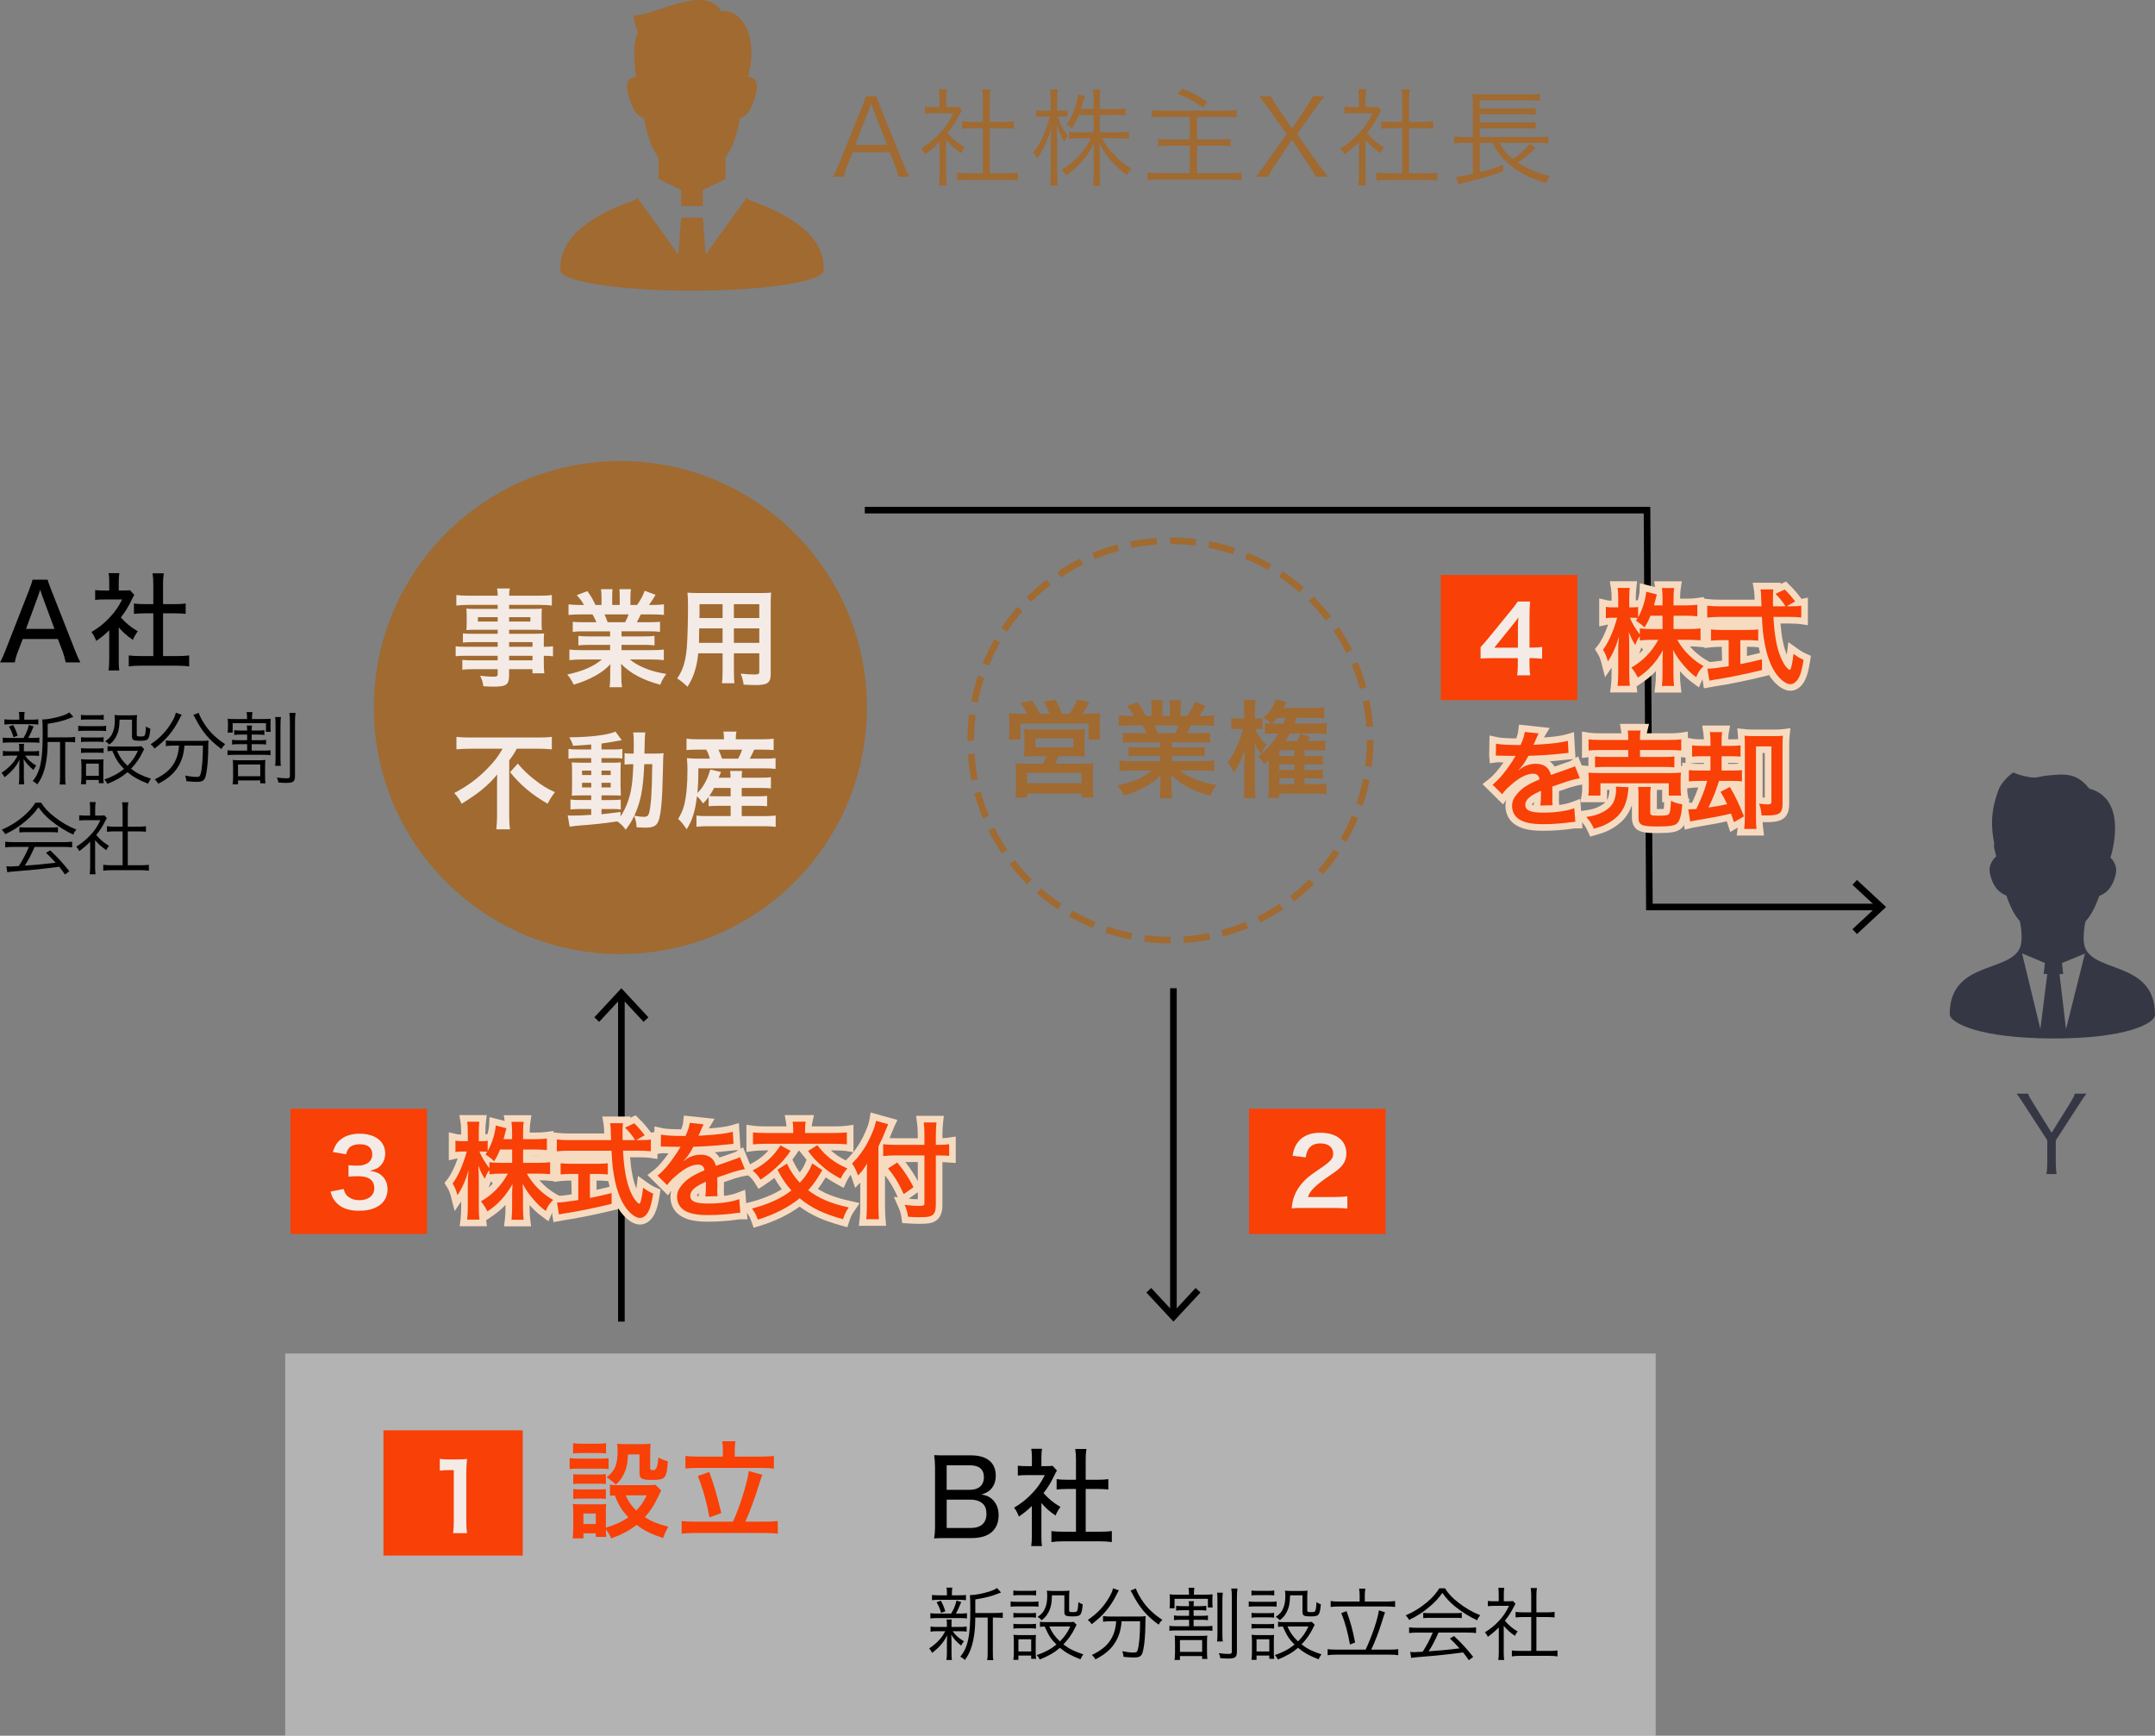 <?xml version="1.0" encoding="UTF-8"?><svg id="_レイヤー_2" xmlns="http://www.w3.org/2000/svg" viewBox="0 0 162.901 131.21"><rect x="0" y="0" width="162.901" height="131.21" fill="#808080" stroke="none"/><defs><style>.cls-1{fill:#fff;opacity:.4;}.cls-2{fill:#f94006;}.cls-3{fill:#f4ebe6;}.cls-4{fill:#f7dbc1;}.cls-5{fill:#a06a31;}.cls-6{fill:#353744;}</style></defs><g id="_レイヤー_1-2"><path class="cls-5" d="M56.947,15.237c-.166-.062-.346-.147-.53-.249l-3.072,4.246-.218-2.781h-1.632l-.219,2.782-3.071-4.246c-.189.106-.371.193-.53.249-1.608.566-5.559,2.195-5.304,5.245.061.732,4.086,1.492,9.941,1.492,5.855,0,9.88-.76,9.941-1.492.255-3.053-3.707-4.647-5.305-5.245Z"/><path class="cls-5" d="M48.684,8.938c.224,1.267.599,2.384,1.094,2.935v1.527c0,.039-.007.079-.018.122l1.734.835v1.225h1.632v-1.225l1.733-.834c-.011-.042-.017-.083-.017-.122v-1.527c.495-.55.871-1.668,1.095-2.935.522-.186.819-.484,1.192-1.788.396-1.389-.596-1.342-.596-1.342.802-2.655-.254-5.151-2.022-4.968-1.22-2.134-5.306.488-6.586.305,0,.732.305,1.281.305,1.281-.445.845-.273,2.53-.148,3.382-.073-.001-.97.008-.589,1.342.372,1.304.67,1.602,1.192,1.788Z"/><path class="cls-5" d="M67.913,13.356c-.063-.288-.151-.568-.247-.816l-.416-1.031h-2.791l-.415,1.031c-.12.304-.192.536-.248.816h-.832c.16-.264.216-.384.432-.919l1.791-4.414c.152-.376.217-.56.256-.744h.808c.032.152.072.256.272.744l1.791,4.414c.199.479.304.711.424.919h-.824ZM66.026,8.318c-.023-.063-.023-.072-.176-.512-.04.12-.072.208-.088.264-.048.128-.072.216-.088.248l-1.023,2.639h2.406l-1.031-2.639Z"/><path class="cls-5" d="M71.523,13.228c0,.335.016.567.048.784h-.592c.032-.232.048-.456.048-.792v-2.486c-.392.392-.607.576-1.104.943-.088-.192-.151-.288-.296-.448.56-.352,1-.711,1.439-1.183.416-.448.68-.84.991-1.487h-1.495c-.24,0-.416.008-.64.032v-.528c.216.024.392.032.624.032h.472v-.744c0-.232-.017-.44-.04-.616h.6c-.032.168-.048.376-.048.624v.735h.464c.239,0,.367-.008.464-.024l.247.28c-.056.088-.104.176-.191.344-.24.488-.504.896-.88,1.359.408.472.735.751,1.287,1.087-.119.152-.191.264-.271.44-.504-.352-.8-.616-1.127-1.008v2.655ZM74.298,7.487c0-.272-.017-.424-.057-.728h.632c-.048.28-.056.456-.056.728v1.727h1.047c.344,0,.561-.016.784-.048v.56c-.248-.024-.504-.04-.784-.04h-1.047v3.414h1.263c.416,0,.656-.016.864-.048v.6c-.264-.04-.512-.056-.864-.056h-2.878c-.352,0-.6.016-.855.056v-.6c.208.032.447.048.863.048h1.088v-3.414h-.792c-.271,0-.535.016-.783.04v-.56c.208.032.447.048.783.048h.792v-1.727Z"/><path class="cls-5" d="M79.947,8.806c.184.568.416 1.0.791,1.479-.119.152-.208.28-.279.424-.256-.4-.392-.696-.576-1.295q.017.592.032,1.295v2.391c0,.448.016.695.048.927h-.592c.04-.232.057-.512.057-.927v-2.271c0-.408.008-.744.048-1.271-.232.975-.552,1.695-1.08,2.422-.096-.216-.159-.312-.287-.464.535-.64.991-1.631,1.239-2.71h-.456c-.24,0-.424.008-.56.032v-.504c.136.024.296.032.56.032h.527v-.792c0-.448-.008-.648-.04-.824h.576c-.032.2-.04.416-.04.824v.792h.264c.224,0,.352-.008.496-.032v.496c-.152-.016-.32-.024-.496-.024h-.231ZM81.546,8.686c-.159.399-.279.624-.52,1.007-.151-.144-.224-.2-.399-.296.376-.52.632-1.104.799-1.799.04-.2.064-.32.064-.456l.512.128c-.032.072-.04.12-.128.432-.048.184-.104.375-.16.536h.952v-.76c0-.328-.017-.52-.049-.711h.568c-.032.184-.048.375-.048.704v.768h1.167c.376,0,.584-.016.775-.048v.536c-.2-.024-.432-.04-.775-.04h-1.167v1.319h1.431c.32,0,.544-.016.775-.048v.536c-.247-.024-.495-.04-.783-.04h-1.264c.272.472.464.751.792,1.111.439.496.863.839,1.447,1.199-.168.176-.24.28-.352.48-.968-.712-1.592-1.439-2.079-2.439q.008.16.023.424c0,.144.009.344.009.528v1.447c0,.368.016.615.048.839h-.568c.032-.24.049-.488.049-.848v-1.415c0-.072.008-.392.031-.959-.304.64-.647,1.144-1.144,1.639-.304.32-.567.536-.967.799-.128-.2-.224-.32-.336-.424.936-.543,1.647-1.303,2.223-2.382h-.863c-.32,0-.576.016-.8.048v-.544c.231.032.464.048.8.048h1.056v-1.319h-1.12Z"/><path class="cls-5" d="M87.892,8.838c-.432,0-.647.008-.84.04v-.56c.231.032.464.048.84.048h4.741c.359,0,.607-.016.84-.048v.56c-.225-.032-.424-.04-.84-.04h-2.143v1.703h1.743c.359,0,.583-.008.775-.04v.552c-.225-.032-.392-.04-.775-.04h-1.743v2.079h2.494c.352,0,.624-.016.863-.048v.584c-.304-.04-.535-.056-.863-.056h-5.365c-.336,0-.607.016-.879.056v-.584c.239.032.495.048.871.048h2.319v-2.079h-1.584c-.375,0-.591.008-.799.04v-.552c.199.032.392.04.775.04h1.607v-1.703h-2.039ZM89.362,6.703c.848.344,1.128.488,1.911.991l-.328.432c-.695-.488-1.119-.72-1.935-1.032l.352-.392Z"/><path class="cls-5" d="M96.331,12.54c-.191.296-.344.552-.479.816h-.911c.439-.568.543-.72.711-.952l1.607-2.263-1.415-1.999c-.224-.304-.408-.552-.656-.863h.896c.097.216.232.448.448.759l1.144,1.687,1.104-1.687c.279-.423.352-.543.439-.759h.903c-.224.271-.424.536-.663.872l-1.407,1.991,1.599,2.247c.152.216.344.472.735.968h-.919c-.232-.4-.32-.552-.496-.808l-1.319-1.975-1.319,1.967Z"/><path class="cls-5" d="M103.219,13.228c0,.335.016.567.048.784h-.592c.032-.232.048-.456.048-.792v-2.486c-.392.392-.607.576-1.103.943-.088-.192-.152-.288-.296-.448.56-.352.999-.711,1.438-1.183.416-.448.68-.84.992-1.487h-1.495c-.24,0-.416.008-.64.032v-.528c.216.024.392.032.623.032h.472v-.744c0-.232-.016-.44-.04-.616h.6c-.031.168-.048.376-.048.624v.735h.464c.24,0,.368-.008.464-.024l.248.28c-.056.088-.104.176-.192.344-.239.488-.503.896-.879,1.359.407.472.735.751,1.287,1.087-.12.152-.192.264-.271.44-.504-.352-.8-.616-1.128-1.008v2.655ZM105.993,7.487c0-.272-.016-.424-.056-.728h.632c-.048.28-.057.456-.057.728v1.727h1.048c.344,0,.56-.016.783-.048v.56c-.248-.024-.504-.04-.783-.04h-1.048v3.414h1.264c.416,0,.655-.016.863-.048v.6c-.264-.04-.512-.056-.863-.056h-2.879c-.352,0-.6.016-.855.056v-.6c.208.032.448.048.864.048h1.087v-3.414h-.791c-.272,0-.536.016-.784.04v-.56c.208.032.448.048.784.048h.791v-1.727Z"/><path class="cls-5" d="M113.346,10.797c.272.512.504.792,1.031,1.223.496-.328,1.023-.808,1.248-1.135l.472.288q-.04.04-.145.128c-.016.024-.048.048-.088.088-.495.456-.728.64-1.135.896.728.48,1.519.816,2.431,1.016-.12.176-.192.312-.28.536-1.224-.352-2.095-.799-2.838-1.455-.536-.456-.888-.919-1.216-1.583h-.968v2.215c.752-.192,1.191-.328,1.751-.544l.017.488c-.744.28-1.447.488-3.038.879-.112.032-.192.056-.345.096l-.167-.56c.295-.016.352-.032,1.263-.232v-2.343h-.623c-.328,0-.552.016-.792.048v-.536c.191.032.456.048.792.048h.623v-2.471c0-.432-.008-.56-.032-.792.232.032.433.04.832.04h3.406c.447,0,.655-.008.855-.048v.536c-.256-.032-.464-.04-.848-.04h-3.694v.616h3.446c.376,0,.6-.016.775-.04v.52c-.224-.032-.479-.048-.775-.048h-3.446v.632h3.446c.384,0,.607-.016.775-.048v.528c-.231-.032-.447-.048-.775-.048h-3.446v.664h4.406c.336,0,.56-.016.775-.048v.536c-.208-.032-.448-.048-.752-.048h-2.942Z"/><path class="cls-6" d="M157.526,71.25c-.058-.583.028-1.171.124-1.604.378-.396.702-.987,1.038-1.922.501-.182,1.01-.603,1.25-1.646.11-.48-.077-.925-.402-1.247.239-.792,1.183-4.464-1.608-5.219-.925-1.165-1.738-1.122-3.133-.988-.694.067-.793.214-1.325.134-.61-.091-1.105-.278-1.253-.353-.086-.043-.893.668-1.12,1.25-.718,1.845-.532,3.112-.354,4.072-.006.098-.015.196-.015.295l.163.703c0.0.007-0.0.014 0.0.021-.361.322-.58.788-.467,1.296.232,1.045.739,1.47,1.238,1.655.328.938.648,1.53,1.022,1.929.093.433.175,1.022.112,1.605-.263,2.442-5.399,1.136-5.415,5.426-.003.662,2.21,1.824,7.753,1.845,5.543.021,7.764-1.125,7.767-1.786.016-4.29-5.13-3.022-5.374-5.467ZM154.237,77.79l-1.386-5.721,1.728.727-.096.836.275-.005-.522,4.163ZM155.959,73.638l-.09-.837,1.734-.714-1.429,5.71-.49-4.166.275.007Z"/><path class="cls-6" d="M154.695,88.751c.048-.296.064-.528.064-.896v-1.655l-1.839-2.831c-.185-.296-.32-.487-.48-.695h.872c.063.192.144.344.392.735l1.383,2.223,1.384-2.223c.224-.368.319-.543.376-.735h.879c-.12.136-.279.36-.487.695l-1.839,2.839v1.647c0,.384.016.607.063.896h-.768Z"/><path d="M4.965,50.075c-.056-.272-.144-.6-.231-.832l-.359-.936H1.719l-.359.936c-.136.344-.184.528-.24.832H0c.136-.24.256-.504.424-.936l1.775-4.534c.151-.392.216-.583.256-.783h1.151c.039.176.079.296.271.783l1.783,4.534c.199.496.304.736.415.936h-1.111ZM3.198,45.062q-.032-.08-.16-.48-.136.416-.16.48l-.911,2.479h2.151l-.92-2.479Z"/><path d="M8.975,49.875c0,.375.008.583.04.807h-.808c.032-.24.048-.456.048-.815v-2.215c-.344.328-.535.488-.983.8-.08-.24-.216-.488-.359-.672.583-.352.983-.671,1.423-1.151.384-.416.624-.768.896-1.311h-1.375c-.28,0-.448.008-.664.032v-.744c.216.024.376.032.632.032h.432v-.704c0-.208-.016-.432-.048-.608h.815c-.032.176-.048.368-.048.624v.688h.384c.248,0,.36-.008.464-.024l.328.36c-.072.104-.112.192-.176.32-.265.56-.48.919-.84,1.383.399.447.72.711,1.279,1.047-.16.216-.264.392-.368.647-.455-.304-.735-.552-1.071-.943v2.447ZM12.325,49.595h1.079c.408,0,.664-.016.896-.048v.832c-.264-.04-.56-.056-.896-.056h-2.782c-.344,0-.624.016-.888.056v-.832c.248.032.496.048.896.048h.959v-3.23h-.671c-.288,0-.544.016-.792.04v-.784c.216.032.439.048.792.048h.671v-1.535c0-.304-.016-.496-.056-.792h.848c-.048.304-.056.472-.056.792v1.535h.927c.36,0,.568-.016.784-.048v.784c-.248-.024-.496-.04-.784-.04h-.927v3.23Z"/><path d="M.714,57.12c-.234,0-.348.006-.492.036v-.396c.138.03.258.036.504.036h.731v-.318c0-.078-.012-.174-.03-.246h.402c-.019.072-.024.168-.024.246v.318h.66c.21,0,.33-.006.485-.036v.39c-.138-.024-.258-.03-.485-.03h-.57c.229.317.396.474.846.761-.096.114-.138.186-.21.324-.39-.33-.516-.467-.749-.827.012.132.018.306.023.527v.87c0,.21.006.354.03.516h-.414c.024-.156.036-.318.036-.516v-.852c0-.144.006-.3.019-.498-.246.516-.588.912-1.134,1.331-.066-.138-.132-.234-.228-.335.3-.198.558-.414.779-.66.18-.204.27-.33.438-.642h-.617ZM1.781,55.783c.21-.354.317-.624.401-.983l.36.114c-.145.36-.271.636-.408.87h.354c.229,0,.349-.006.486-.03v.402c-.15-.024-.271-.03-.486-.03H.708c-.234,0-.36.006-.498.03v-.402c.132.024.258.03.498.03h1.073ZM2.393,54.403c.246,0,.36-.006.504-.03v.402c-.162-.024-.276-.03-.51-.03H.852c-.252,0-.366.006-.521.03v-.402c.138.024.264.03.527.03h.6v-.162c0-.192-.006-.288-.03-.42h.438c-.024.126-.03.222-.03.42v.162h.558ZM1.02,55.728c-.102-.335-.18-.521-.342-.803l.317-.12c.168.3.24.479.342.81l-.317.114ZM5.127,55.741c.271,0,.414-.012.552-.036v.414c-.149-.024-.281-.03-.527-.03h-.222v2.615c0,.3.006.45.035.6h-.461c.023-.156.035-.306.035-.6v-2.615h-.941v.234c-.006.798-.132,1.607-.342,2.153-.119.318-.239.546-.443.822-.126-.12-.192-.174-.342-.252.575-.708.756-1.547.756-3.55,0-.677-.013-.936-.03-1.109h.072c.317,0,.929-.12,1.421-.276.252-.084.401-.15.552-.258l.306.336c-.054.018-.06.018-.216.084-.498.204-.953.318-1.727.444v1.025h1.522Z"/><path d="M5.916,54.865c.138.024.252.03.479.03h1.146c.246,0,.342-.006.479-.03v.402c-.119-.018-.222-.024-.438-.024h-1.188c-.204,0-.323.006-.479.024v-.402ZM6.12,54.037c.144.024.246.03.455.03h.81c.204,0,.312-.006.456-.03v.378c-.149-.018-.264-.024-.456-.024h-.81c-.186,0-.323.006-.455.024v-.378ZM6.12,59.285c.023-.174.036-.342.036-.582v-.81c0-.21-.007-.348-.03-.504.156.018.306.024.479.024h.786c.258,0,.329,0,.438-.018-.012.138-.019.246-.019.474v.845c0,.186.007.336.03.492h-.372v-.246h-.965v.324h-.384ZM6.126,55.728c.114.018.222.024.432.024h.846c.216,0,.3-.006.426-.024v.366c-.145-.018-.24-.024-.426-.024h-.846c-.198,0-.294.006-.432.024v-.366ZM6.126,56.556c.12.018.222.024.432.024h.846c.204,0,.317-.006.426-.024v.366c-.168-.018-.222-.024-.426-.024h-.846c-.204,0-.294.006-.432.024v-.366ZM6.504,58.649h.965v-.923h-.965v.923ZM10.899,56.628q-.036.06-.114.222c-.216.462-.516.888-.882,1.265.426.33.846.54,1.506.75-.096.138-.15.228-.216.378-.714-.282-1.109-.498-1.554-.87-.407.354-.881.63-1.522.882-.072-.15-.126-.222-.234-.33.618-.21,1.062-.45,1.493-.797-.414-.414-.582-.672-.888-1.367-.162.006-.233.012-.359.03v-.39c.12.024.252.03.426.03h1.673c.252,0,.36-.006.45-.024l.222.222ZM9.04,54.403c-.018.648-.09.965-.288,1.325-.125.228-.245.366-.491.558-.108-.114-.198-.192-.306-.251.312-.21.468-.396.588-.714.096-.246.138-.516.138-.912,0-.144-.006-.204-.03-.359.162.018.312.024.468.024h.731c.216,0,.372-.006.51-.024-.018.167-.023.324-.023.563v.936c0,.102.054.126.252.126.245,0,.317-.018.348-.084.054-.102.084-.318.096-.672.144.096.198.12.33.162-.036.486-.097.708-.21.81-.09.078-.24.108-.582.108-.485,0-.594-.06-.594-.33v-1.265h-.936ZM8.843,56.76c.216.485.396.744.797,1.127.348-.348.552-.636.786-1.127h-1.583Z"/><path d="M13.738,54.032c-.054.072-.078.12-.168.306-.462.93-1.043,1.625-1.889,2.249-.078-.12-.156-.21-.294-.324.726-.485,1.241-1.037,1.644-1.757.149-.264.228-.45.258-.63l.449.156ZM13.157,56.364c-.229,0-.433.012-.618.036v-.426c.174.024.378.036.624.036h1.973c.275,0,.456-.006.63-.03-.019.108-.019.156-.024.426,0,1.164-.114,2.177-.27,2.458-.103.18-.246.24-.594.24-.198,0-.408-.012-.786-.048-.018-.162-.035-.251-.096-.426.33.066.63.102.846.102.192,0,.258-.036.3-.15.126-.366.198-1.181.198-2.219h-1.397c-.054.66-.192,1.109-.468,1.577-.312.522-.779.93-1.511,1.307-.078-.138-.139-.216-.265-.335.768-.372,1.224-.768,1.512-1.313.197-.378.281-.708.323-1.235h-.377ZM15.021,53.888c.048.156.103.276.229.504.438.785.947,1.325,1.769,1.865-.114.108-.191.21-.282.366-.947-.702-1.457-1.307-2.021-2.411-.03-.054-.065-.12-.096-.168l.401-.156Z"/><path d="M18.222,55.531c-.234,0-.36.006-.517.03v-.366c.15.024.271.03.517.03h.461c0-.186-.006-.27-.029-.378h.401c-.024.108-.03.174-.03.378h.45c.246,0,.359-.006.51-.03v.366c-.156-.024-.276-.03-.51-.03h-.45v.426h.594c.229,0,.342-.006.492-.03v.359c-.15-.024-.258-.03-.492-.03h-.594v.486h.912c.239,0,.359-.006.51-.03v.378c-.15-.024-.276-.03-.51-.03h-2.219c-.229,0-.372.006-.522.03v-.378c.15.024.271.03.522.03h.965v-.486h-.629c-.24,0-.36.006-.51.03v-.359c.149.024.275.03.51.03h.629v-.426h-.461ZM18.677,54.307c0-.216-.012-.342-.036-.474h.444c-.024.126-.036.258-.036.474v.048h.756c.3,0,.474-.006.659-.024-.012.114-.018.234-.018.384v.222c0,.156.006.27.018.384h-.359v-.653h-2.519v.713h-.378c.018-.126.023-.228.023-.402v-.246c0-.174-.006-.288-.023-.402.162.018.294.024.594.024h.875v-.048ZM19.57,57.473c.21,0,.336-.006.492-.024-.019.174-.024.294-.024.552v.642c0,.294.006.432.03.57h-.396v-.216h-1.68v.293h-.407c.023-.168.035-.324.035-.563v-.72c0-.222-.006-.384-.023-.558.149.018.3.024.533.024h1.439ZM17.993,58.679h1.68v-.888h-1.68v.888ZM21.237,54.205c-.023.15-.036.324-.036.654v2.362c0,.39.007.516.03.672h-.432c.024-.18.03-.294.03-.672v-2.356c0-.378-.006-.51-.03-.66h.438ZM22.341,53.893c-.03.168-.042.384-.042.726v4.03c0,.444-.12.534-.701.534-.15,0-.342-.012-.552-.03-.03-.15-.055-.234-.114-.378.276.042.516.06.72.06.216,0,.264-.036.264-.186v-4.023c0-.36-.012-.546-.042-.732h.468Z"/><path d="M3.106,60.676c.281.432.546.714,1.007,1.074.522.414,1.098.744,1.655.959-.12.144-.18.246-.233.384-.6-.282-1.182-.648-1.667-1.043-.402-.33-.678-.63-.96-1.025-.294.408-.521.653-.899.983-.527.456-1.02.779-1.619,1.055-.06-.126-.156-.251-.252-.342.618-.27,1.092-.563,1.589-.978.414-.348.69-.653.954-1.067h.426ZM1.079,64.022c-.294,0-.504.012-.684.036v-.432c.187.024.384.036.684.036h3.694c.306,0,.498-.012.684-.036v.432c-.186-.024-.39-.036-.684-.036h-2.153c-.329.72-.443.941-.749,1.416.827-.054,1.451-.114,2.339-.222-.36-.39-.468-.498-.731-.744l.312-.192c.6.564,1.001,1.008,1.451,1.583l-.33.246c-.233-.33-.312-.432-.438-.587-1.067.144-1.973.24-2.908.312-.744.06-.864.072-1.014.108l-.072-.456c.103.012.216.018.306.018q.097,0,.636-.036c.336-.534.528-.894.762-1.445h-1.104ZM1.463,62.529c.12.018.252.024.474.024h1.938c.233,0,.372-.006.504-.024v.402c-.126-.018-.282-.024-.504-.024h-1.943c-.18,0-.348.006-.468.024v-.402Z"/><path d="M7.188,65.503c0,.252.012.426.036.587h-.444c.024-.174.036-.342.036-.593v-1.865c-.294.294-.456.432-.827.708-.066-.144-.114-.216-.223-.335.42-.264.75-.534,1.08-.888.312-.336.51-.63.743-1.115h-1.121c-.18,0-.312.006-.479.024v-.396c.161.018.294.024.468.024h.354v-.558c0-.174-.012-.33-.03-.462h.45c-.024.126-.036.282-.036.468v.552h.348c.18,0,.276-.006.348-.018l.187.21c-.042.066-.078.132-.145.258-.18.366-.378.672-.659,1.02.306.354.552.564.965.815-.09.114-.144.198-.203.33-.378-.264-.6-.462-.846-.756v1.991ZM9.269,61.198c0-.204-.013-.318-.042-.546h.474c-.036.21-.042.342-.042.546v1.295h.785c.258,0,.42-.012.588-.036v.42c-.186-.018-.378-.03-.588-.03h-.785v2.561h.947c.312,0,.491-.012.647-.036v.45c-.198-.03-.384-.042-.647-.042h-2.159c-.264,0-.449.012-.642.042v-.45c.156.024.336.036.647.036h.816v-2.561h-.594c-.204,0-.402.012-.588.03v-.42c.156.024.336.036.588.036h.594v-1.295Z"/><circle class="cls-5" cx="46.896" cy="53.488" r="18.635"/><path class="cls-3" d="M37.622,48.542h-1.896c-.288,0-.52.008-.735.032v-.696c.191.024.4.032.752.032h1.879v-.304h-1.695c-.288,0-.488.008-.672.024.016-.168.023-.336.023-.536v-.527c0-.224-.008-.368-.023-.56.208.016.376.024.68.024h1.688v-.304h-2.191c-.392,0-.655.016-.936.048v-.792c.248.032.52.048.984.048h2.143c-.008-.28-.017-.368-.049-.544h.968c-.04.176-.048.256-.056.544h2.246c.465,0,.729-.016.984-.048v.792c-.272-.032-.553-.048-.936-.048h-2.295v.304h1.807c.305,0,.48-.008.672-.024-.016.176-.023.312-.023.56v.527c0,.24.008.36.023.536-.176-.016-.384-.024-.64-.024h-1.839v.304h1.791c.472,0,.631-.008.855-.024-.023.2-.023.312-.023.728v.28c.344,0,.535-.016.695-.04v.759c-.192-.024-.344-.04-.695-.04v.463c0,.416.008.632.039.864h-.895v-.312h-1.768v.448c0,.72-.2.872-1.176.872-.191,0-.512-.016-.768-.032-.048-.32-.096-.48-.248-.792.432.048.729.072,1.016.072.248,0,.312-.04.312-.184v-.384h-1.879c-.36,0-.553.008-.792.04v-.744c.216.024.352.032.76.032h1.911v-.344h-2.295c-.456,0-.672.008-.88.04v-.759c.208.032.408.04.864.04h2.311v-.352ZM36.126,46.655v.328h1.496v-.328h-1.496ZM38.485,46.983h1.607v-.328h-1.607v.328ZM40.253,48.894v-.352h-1.768v.352h1.768ZM38.485,49.917h1.768v-.344h-1.768v.344Z"/><path class="cls-3" d="M44.118,47.726c-.367,0-.575.008-.822.04v-.76c.223.024.432.032.822.032h.969c-.121-.256-.209-.44-.297-.592h-.863c-.392,0-.695.016-.951.04v-.8c.248.032.504.048.911.048h.256c-.151-.28-.247-.408-.544-.744l.8-.304c.272.375.384.567.616,1.047h.455v-.568c0-.24-.016-.464-.039-.624h.871c-.016.144-.024.32-.024.591v.6h.567v-.6c0-.256-.008-.439-.023-.591h.871c-.023.152-.039.368-.039.624v.568h.504c.279-.4.432-.68.575-1.072l.823.304c-.191.32-.32.52-.496.768h.225c.416,0,.664-.016.903-.048v.8c-.248-.024-.56-.04-.952-.04h-.799c-.152.32-.184.392-.296.592h.927c.393,0,.592-.008.824-.032v.76c-.248-.032-.447-.04-.824-.04h-2.086v.384h1.671c.36,0,.6-.008.823-.04v.72c-.224-.032-.472-.04-.823-.04h-1.671v.4h2.23c.456,0,.736-.016.968-.048v.8c-.296-.032-.592-.048-.96-.048h-1.607c.272.232.633.448,1.088.64.512.216.928.328,1.663.456-.224.304-.319.48-.456.815-1.343-.368-2.246-.855-2.966-1.583.024.304.024.376.024.568v.392c0,.336.016.584.055.808h-.943c.033-.232.049-.496.049-.815v-.384c0-.184,0-.216.023-.544-.375.384-.672.616-1.151.88-.512.28-.999.487-1.631.671-.128-.28-.28-.52-.487-.768,1.167-.248,1.975-.6,2.614-1.135h-1.487c-.376,0-.664.016-.967.048v-.8c.256.032.527.048.959.048h2.119v-.4h-1.584c-.352,0-.592.008-.815.04v-.72c.224.032.456.04.815.04h1.584v-.384h-2ZM47.253,47.039c.12-.232.184-.376.264-.592h-1.822c.111.24.16.36.239.592h1.319Z"/><path class="cls-3" d="M52.782,49.389c-.111,1.063-.352,1.815-.814,2.526-.336-.319-.448-.408-.776-.631.288-.416.472-.839.584-1.351.08-.376.136-.792.159-1.224.041-.671.072-1.807.072-2.75,0-.576-.008-.832-.039-1.159.279.024.487.032.919.032h4.485c.447,0,.672-.008.92-.032-.024.272-.032.472-.032.903v5.253c0,.664-.239.831-1.151.831-.248,0-.656-.016-.896-.032-.04-.304-.096-.496-.224-.832.399.04.752.064,1.008.064.327,0,.399-.032.399-.2v-1.399h-1.919v1.312c0,.463.008.719.039.951h-.943c.033-.24.049-.472.049-.943v-1.319h-1.84ZM54.622,47.503h-1.768c0,.231-.008.392-.008.503-.008.376-.008.432-.008.592h1.783v-1.095ZM54.622,45.672h-1.743v.823l-.009.224h1.752v-1.047ZM57.396,46.719v-1.047h-1.919v1.047h1.919ZM57.396,48.598v-1.095h-1.919v1.095h1.919Z"/><path class="cls-3" d="M35.599,56.599c-.344,0-.775.016-1.096.048v-.943c.32.032.664.048,1.064.048h5.084c.473,0,.809-.016,1.064-.048v.943c-.32-.032-.695-.048-1.04-.048h-1.614c-.16.312-.256.463-.568.887v4.198c0,.376.016.704.057,1.007h-1.032c.032-.304.056-.671.056-1.007v-2.398c0-.288,0-.392.008-.744-.279.368-.663.751-1.166,1.167-.393.319-.809.607-1.52,1.055-.129-.288-.271-.496-.561-.815,1.032-.544,1.775-1.096,2.52-1.863.527-.536.791-.887,1.135-1.487h-2.391ZM39.141,57.726c.399.464.704.76,1.167,1.136.6.479,1.057.768,1.64,1.023-.231.304-.376.52-.552.872-1.207-.696-2.047-1.407-2.838-2.383l.583-.648Z"/><path class="cls-3" d="M44.694,56.28c-.552.048-.775.064-1.375.096-.064-.224-.128-.368-.279-.64,1.566-.008,2.941-.176,3.485-.432l.479.656c-.072.008-.336.048-.439.072-.296.056-.695.12-1.096.176v.448h.832c.375,0,.56-.008.743-.04v.728c-.12-.024-.224-.032-.575-.032h-1v.344h.792c.36,0,.503-.008.671-.024-.016.168-.023.296-.023.704v1.08c.008.384.016.624.023.728-.184-.016-.344-.016-.719-.016h-.744v.352h.704c.399,0,.567-.008.751-.032v.751c-.144-.032-.256-.04-.559-.04h-.896v.392c.416-.04.688-.072,1.439-.176v.344c.344-.512.607-1.16.76-1.839.119-.583.168-1.079.208-2.111-.328,0-.456.008-.664.032v-.864c.16.024.296.032.567.032h.121c.008-.2.008-.336.008-.583,0-.664-.008-.792-.049-1.016h.92q-.04.216-.064,1.599h.696c.344,0,.536-.008.751-.032-.031.288-.031.352-.056,1.503-.04,2.063-.144,3.19-.344,3.654-.144.352-.399.472-.999.472-.129,0-.52-.016-.641-.024-.016-.352-.056-.52-.184-.863-.191.408-.319.616-.64,1.047-.167-.248-.359-.44-.632-.632-1.095.16-1.679.224-3.142.336-.152.016-.272.032-.464.064l-.145-.855c.168.016.24.016.416.016.359,0,.512-.008,1.359-.056v-.44h-.823c-.256,0-.528.008-.743.032v-.751c.223.032.391.04.751.04h.815v-.352h-.695c-.359,0-.552.008-.775.024.016-.2.023-.368.023-.76v-1.031c0-.376-.008-.528-.023-.728.224.016.432.024.783.024h.688v-.344h-.976c-.335,0-.52.008-.743.04v-.736c.216.032.416.04.743.04h.976v-.375ZM43.999,58.254v.336h.695v-.336h-.695ZM43.999,59.174v.352h.695v-.352h-.695ZM45.47,58.59h.695v-.336h-.695v.336ZM45.47,59.526h.695v-.352h-.695v.352ZM48.7,57.766c-.08,1.903-.264,2.831-.752,3.902.408.064.528.08.704.08.36,0,.415-.096.512-.839.056-.424.08-.768.112-1.655q.008-.28.016-.927c.008-.248.008-.296.016-.56h-.607Z"/><path class="cls-3" d="M53.566,60.253c-.128.168-.2.256-.416.488-.159-.232-.28-.376-.464-.552-.144,1.167-.359,1.847-.783,2.502-.264-.399-.376-.536-.64-.783.239-.408.352-.656.456-1.056.159-.624.248-1.519.248-2.663,0-.32-.017-.616-.041-.879.312.032.553.04.912.04h.823c-.08-.296-.12-.392-.272-.68h-.679c-.424,0-.592.008-.815.032v-.863c.215.032.463.048.871.048h1.959v-.08c0-.167-.016-.319-.04-.503h.983c-.031.168-.048.312-.048.503v.08h1.959c.415,0,.671-.016.903-.048v.863c-.232-.024-.432-.032-.855-.032h-.615c-.16.352-.2.44-.336.68h1.055c.432,0,.672-.008.896-.04v.815c-.256-.032-.48-.04-.896-.04h-4.941c0,.928-.016,1.255-.071,1.863.224-.224.384-.432.56-.751.184-.336.256-.512.416-1.023l.808.184q-.08.2-.177.432h.896c0-.248-.008-.375-.032-.512h.911c-.023.168-.031.28-.031.512h1.438c.392,0,.567-.008.768-.04v.848c-.231-.024-.407-.032-.775-.032h-1.431v.631h1.199c.375,0,.52-.008.719-.032v.784c-.231-.024-.367-.032-.719-.032h-1.199v.775h1.807c.32,0,.56-.016.76-.04v.855c-.24-.032-.48-.048-.783-.048h-4.438c-.271,0-.487.008-.768.04v-.847c.2.032.408.04.752.04h1.831v-.775h-.928c-.287,0-.512.008-.735.032v-.696ZM53.981,59.566c-.135.256-.215.4-.367.607.16.016.344.024.68.024h.936v-.631h-1.248ZM55.797,57.351c.144-.264.2-.392.304-.68h-1.791c.128.272.176.4.271.68h1.216Z"/><path class="cls-5" d="M88.488,71.318l-.045-.002c-.643.005-1.304-.041-1.956-.125l.064-.496c.631.082,1.278.124,1.923.124l.014.5ZM89.492,71.284l-.033-.499c.646-.042,1.293-.126,1.925-.252l.098.49c-.653.13-1.322.218-1.989.261ZM85.497,71.029c-.653-.128-1.306-.302-1.941-.516l.16-.474c.614.207,1.246.375,1.877.5l-.096.49ZM92.458,70.796l-.129-.483c.624-.167,1.242-.377,1.837-.625l.191.462c-.615.256-1.254.473-1.899.646ZM82.615,70.16c-.617-.255-1.223-.554-1.801-.888l.25-.433c.559.322,1.146.611,1.742.858l-.191.462ZM95.271,69.735l-.223-.448c.579-.287,1.144-.614,1.679-.972l.279.415c-.554.371-1.138.709-1.735,1.005ZM79.962,68.742c-.556-.371-1.091-.781-1.593-1.221l.33-.376c.484.425,1.003.822,1.54,1.181l-.277.416ZM97.819,68.145l-.305-.396c.511-.392,1.001-.822,1.459-1.28l.354.354c-.473.474-.98.919-1.508,1.323ZM77.636,66.836c-.471-.47-.917-.977-1.325-1.505l.396-.306c.395.512.826,1.002,1.282,1.458l-.354.354ZM100.015,66.088l-.377-.329c.427-.487.825-1.005,1.183-1.54l.416.278c-.37.552-.781,1.087-1.222,1.59ZM75.725,64.515c-.371-.553-.709-1.137-1.006-1.734l.447-.223c.287.578.615,1.143.975,1.678l-.416.278ZM101.766,63.645l-.434-.25c.324-.56.613-1.146.861-1.741l.461.191c-.255.615-.555,1.221-.889,1.799ZM74.304,61.869c-.258-.618-.477-1.257-.648-1.899l.482-.13c.167.621.378,1.239.627,1.836l-.461.192ZM103.009,60.905l-.473-.161c.207-.61.375-1.241.501-1.875l.49.097c-.13.656-.304,1.309-.519,1.94ZM73.427,58.994c-.13-.653-.218-1.322-.262-1.988l.498-.033c.043.645.128,1.292.254,1.924l-.49.098ZM103.69,57.975l-.496-.064c.083-.636.125-1.288.125-1.937l.5-.056v.056c0,.671-.043,1.344-.129,2.001ZM73.13,56.002v-.028c0-.658.042-1.322.125-1.974l.496.063c-.08.63-.121,1.273-.121,1.91l-.5.028ZM103.284,54.947c-.043-.64-.129-1.287-.258-1.923l.49-.099c.133.657.223,1.326.266,1.988l-.498.033ZM73.906,53.106l-.49-.097c.128-.652.301-1.305.514-1.94l.475.159c-.207.615-.374,1.247-.498,1.878ZM102.803,52.079c-.168-.62-.38-1.237-.63-1.835l.461-.193c.259.618.479,1.257.651,1.898l-.482.13ZM74.746,50.318l-.463-.19c.255-.619.554-1.226.886-1.802l.434.25c-.322.557-.61,1.144-.856,1.742ZM101.769,49.363c-.287-.576-.616-1.14-.977-1.676l.414-.279c.373.554.713,1.137,1.01,1.733l-.447.223ZM76.113,47.75l-.416-.277c.369-.554.78-1.09,1.22-1.593l.377.329c-.426.487-.823,1.005-1.181,1.541ZM100.223,46.9c-.393-.509-.825-.999-1.283-1.455l.352-.354c.475.471.921.977,1.328,1.503l-.396.306ZM77.955,45.498l-.354-.353c.472-.475.979-.921,1.505-1.327l.305.396c-.509.392-.999.824-1.456,1.283ZM98.229,44.783c-.485-.423-1.004-.82-1.543-1.178l.277-.416c.557.37,1.093.78,1.594,1.217l-.328.377ZM80.199,43.647l-.279-.415c.554-.373,1.137-.711,1.733-1.008l.223.448c-.577.287-1.142.615-1.677.975ZM95.859,43.094c-.561-.322-1.146-.61-1.742-.855l.189-.462c.616.253,1.223.551,1.803.884l-.25.434ZM82.759,42.269l-.193-.461c.615-.257,1.254-.476,1.898-.65l.131.482c-.624.169-1.241.38-1.836.628ZM93.205,41.899c-.609-.205-1.241-.372-1.877-.496l.096-.491c.657.128,1.311.301,1.941.513l-.16.474ZM85.539,41.419l-.098-.49c.652-.131,1.321-.22,1.988-.265l.033.499c-.645.043-1.292.13-1.924.256ZM90.37,41.249c-.623-.08-1.261-.12-1.896-.12l-.042-.5h.042c.656,0,1.314.042,1.958.124l-.062.496Z"/><path class="cls-5" d="M77.642,53.957c-.137-.28-.272-.496-.512-.808l.879-.184c.24.336.44.672.6.992h.736c-.097-.256-.28-.624-.448-.919l.896-.144c.16.304.368.744.488,1.063h.575c.216-.312.424-.704.567-1.072l.928.208c-.136.248-.376.64-.527.864h.479c.399,0,.607-.008.855-.032-.024.208-.024.392-.024.712v.64c0,.264.009.416.032.631h-.879v-1.207h-5.149v1.207h-.88c.024-.208.04-.399.04-.624v-.632c0-.28-.008-.463-.032-.728.265.024.488.032.848.032h.528ZM78.249,57.163c-.439,0-.584.008-.84.032.024-.208.032-.368.032-.72v-.76c0-.264-.008-.456-.032-.607.176.024.36.032.607.032h3.406c.232,0,.416-.008.584-.032-.024.128-.024.312-.024.631v.736c0,.424,0,.536.024.72-.264-.024-.464-.032-.84-.032h-1.135c-.088.216-.16.36-.272.568h2.127c.376,0,.56-.008.76-.032-.024.2-.032.384-.032.768v1.04c0,.368.008.552.04.784h-.903v-.312h-4.102v.312h-.888c.024-.272.04-.52.04-.792v-1.04c0-.36-.016-.536-.04-.76.208.024.399.032.743.032h1.319c.128-.2.216-.368.296-.568h-.871ZM77.649,59.21h4.109v-.775h-4.109v.775ZM78.272,56.492h2.871v-.68h-2.871v.68Z"/><path class="cls-5" d="M85.705,56.116c-.367,0-.575.008-.823.04v-.76c.224.024.432.032.823.032h.968c-.12-.256-.208-.44-.296-.592h-.863c-.392,0-.695.016-.951.04v-.8c.247.032.503.048.911.048h.256c-.152-.28-.248-.408-.544-.744l.8-.304c.271.375.384.567.615,1.047h.456v-.568c0-.24-.016-.464-.04-.624h.872c-.017.144-.024.32-.024.591v.6h.567v-.6c0-.256-.008-.439-.023-.591h.871c-.023.152-.04.368-.04.624v.568h.504c.28-.4.432-.68.576-1.072l.823.304c-.192.32-.32.52-.496.768h.225c.415,0,.663-.016.903-.048v.8c-.248-.024-.56-.04-.952-.04h-.799c-.152.32-.185.392-.296.592h.927c.393,0,.592-.008.824-.032v.76c-.248-.032-.448-.04-.824-.04h-2.086v.384h1.671c.359,0,.6-.008.823-.04v.72c-.224-.032-.472-.04-.823-.04h-1.671v.4h2.23c.456,0,.735-.016.968-.048v.8c-.296-.032-.592-.048-.96-.048h-1.607c.272.232.632.448,1.088.64.512.216.928.328,1.663.456-.224.304-.32.48-.456.815-1.343-.368-2.247-.855-2.966-1.583.023.304.023.376.023.568v.392c0,.336.017.584.056.808h-.943c.032-.232.048-.496.048-.815v-.384c0-.184,0-.216.024-.544-.376.384-.672.616-1.151.88-.512.28-.999.487-1.631.671-.128-.28-.28-.52-.488-.768,1.168-.248,1.976-.6,2.615-1.135h-1.487c-.376,0-.664.016-.968.048v-.8c.256.032.527.048.96.048h2.118v-.4h-1.583c-.352,0-.592.008-.815.04v-.72c.224.032.456.04.815.04h1.583v-.384h-1.999ZM88.84,55.428c.12-.232.184-.376.264-.592h-1.823c.112.24.16.36.24.592h1.319Z"/><path class="cls-5" d="M94.05,53.741c0-.416-.008-.616-.04-.832h.903c-.032.2-.048.456-.048.823v.584h.088c.224,0,.352-.008.487-.032v.84c-.128-.016-.264-.024-.424-.024h-.111c.136.424.424.832.848,1.208-.192.224-.216.264-.432.656-.296-.392-.336-.448-.496-.776.032.288.04.576.04,1.08v2.079c0,.399.016.743.048.983h-.911c.04-.256.056-.576.056-.983v-1.655q.016-.592.048-.992c-.248.712-.504,1.224-.84,1.711-.159-.368-.287-.568-.464-.776.353-.472.601-.936.856-1.591.111-.272.167-.456.304-.944h-.353c-.239,0-.392.008-.535.032v-.855c.144.032.279.04.535.04h.44v-.576ZM96.305,55.444c-.312,0-.472.008-.68.048v-.832c.144.024.264.032.439.04-.184-.208-.216-.24-.552-.456.456-.384.743-.808.928-1.367l.8.184c-.097.208-.128.28-.225.456h2.175c.424,0,.647-.008.903-.048v.832c-.256-.032-.479-.04-.911-.04h-1.167q-.097.296-.152.44h1.567c.384,0,.663-.016.855-.048v.84c-.184-.032-.487-.048-.823-.048h-1.959c-.128.24-.208.36-.353.568h.888c.12-.2.185-.328.264-.543l.72.24c-.088.168-.119.216-.176.304h.616c.296,0,.543-.016.72-.04v.768c-.208-.024-.44-.032-.712-.032h-.863v.439h.759c.328,0,.464-.008.624-.032v.696c-.16-.024-.319-.032-.624-.032h-.759v.424h.759c.336,0,.464-.008.624-.032v.696c-.16-.024-.319-.032-.624-.032h-.759v.447h.783c.424,0,.64-.008.88-.04v.792c-.265-.032-.544-.048-.888-.048h-2.679v.328h-.848c.04-.256.048-.464.048-.888v-1.583c0-.128,0-.264.008-.392-.111.112-.168.16-.344.312-.168-.28-.264-.4-.472-.583.632-.464,1.12-1.007,1.552-1.735h-.344ZM97.023,54.701c.064-.168.08-.2.16-.44h-.632q-.128.16-.384.44h.855ZM97.848,56.707h-1.144v.439h1.144v-.439ZM97.848,57.779h-1.144v.424h1.144v-.424ZM96.704,58.834v.447h1.144v-.447h-1.144Z"/><rect class="cls-2" x="94.421" y="83.817" width="10.316" height="9.468"/><path class="cls-3" d="M98.544,91.316c-.547,0-.658.007-.903.035.042-.399.091-.645.182-.896.189-.511.504-.959.96-1.373.245-.217.455-.378,1.155-.847.645-.441.841-.672.841-1.03,0-.476-.372-.77-.967-.77-.406,0-.715.14-.89.413-.119.168-.168.322-.217.644l-1.002-.119c.098-.533.225-.82.483-1.121.351-.406.903-.624,1.604-.624,1.226,0,1.982.588,1.982,1.548,0,.462-.154.798-.497,1.121-.196.182-.267.238-1.177.861-.309.217-.658.511-.834.701-.21.224-.294.364-.398.63h1.961c.441,0,.791-.021,1.022-.056v.924c-.329-.028-.609-.042-1.058-.042h-2.248Z"/><rect x="88.451" y="74.706" width=".5" height="24.658"/><polygon points="86.656 97.707 87.022 97.366 88.701 99.172 90.379 97.366 90.745 97.707 88.701 99.906 86.656 97.707"/><rect x="46.722" y="75.248" width=".5" height="24.658"/><polygon points="44.927 76.905 45.293 77.246 46.971 75.44 48.65 77.246 49.016 76.905 46.971 74.706 44.927 76.905"/><polygon points="142.029 68.815 124.433 68.815 124.431 68.566 124.253 38.815 65.371 38.815 65.371 38.315 124.749 38.315 124.751 38.563 124.929 68.315 142.029 68.315 142.029 68.815"/><polygon points="140.373 66.52 140.031 66.886 141.837 68.564 140.031 70.243 140.373 70.609 142.572 68.564 140.373 66.52"/><rect class="cls-2" x="21.957" y="83.817" width="10.316" height="9.468"/><path class="cls-3" d="M25.982,89.883c.092.322.154.434.329.574.231.182.512.273.848.273.693,0,1.135-.357,1.135-.911,0-.322-.14-.588-.393-.735-.168-.098-.497-.168-.805-.168-.309,0-.512.007-.75.035v-.869c.225.028.379.035.68.035.7,0,1.113-.322,1.113-.861,0-.483-.329-.757-.924-.757-.344,0-.596.077-.764.217-.141.133-.21.252-.294.54l-1.002-.168c.175-.518.336-.763.665-1.001.357-.259.812-.385,1.373-.385,1.17,0,1.926.588,1.926,1.499,0,.42-.182.805-.482,1.029-.154.119-.309.175-.68.273.497.077.756.196,1.001.469.231.259.337.553.337.966,0,.378-.161.764-.421,1.022-.385.372-.974.567-1.723.567-.819,0-1.38-.21-1.779-.665-.175-.196-.266-.378-.392-.785l1.001-.196Z"/><path class="cls-4" d="M40.148,92.706h-2.046l.066-.559c.029-.247.044-.524.044-.868v-.195c-.318.337-.673.632-1.086.907l-.375.25.058.457h-2.06l.068-.561c.03-.248.044-.533.044-.923v-.39l-.493.728-.274-1.078c-.08-.312-.16-.508-.309-.748l-.186-.299.219-.275c.263-.33.553-.926.782-1.587-.024.003-.046.007-.067.012l-.607.133v-2.114l.613.143c.073.017.16.024.322.026v-.147c0-.375-.013-.563-.041-.744l-.094-.58h2.069l-.066.559c-.022.192-.036.416-.036.765v.136c.027-.003.056-.008.086-.013l.071-.012c.069-.249.114-.486.123-.669l.028-.613,1.146.292-.065-.436h2.092l-.09.577c-.028.18-.042.381-.042.683v.052h.443c.361,0,.574-.014.788-.043l.568-.079v1.829l.239-.03v2.019l-.546-.05c-.234-.022-.461-.036-.757-.038.358.42.792.778,1.282,1.056l.58.329-.479.465c-.233.226-.301.327-.45.671l-.251.578-.506-.375c-.348-.257-.61-.5-.921-.852v.186c0,.366.015.627.044.867l.068.561ZM37.114,89.297l-.176.484c.107-.098.211-.2.31-.309l-.134-.176ZM38.604,89.345l.492.152.522-.157c-.081-.122-.158-.247-.229-.375l-.285-.506-.271.5c-.072.132-.148.261-.229.386ZM35.354,88.404l.324.063c-.005-.122-.011-.234-.016-.325l.526-.109c-.171-.272-.304-.53-.411-.796l-.018-.043c-.112.421-.252.833-.406,1.211ZM40.044,87.405h.684c.044,0,.086,0,.126-0-.11-.005-.23-.007-.366-.007l-.443.008ZM38.128,87.405l.085-.008h-.081c-.002.002-.003.005-.004.008Z"/><path class="cls-4" d="M48.368,92.57c-.469,0-1.002-.356-1.465-.977-.059-.082-.115-.168-.17-.257v.064l-.382.093c-1.37.332-2.66.592-3.73.752-.043.011-.138.028-.283.053l-.501.088-.315-1.984h.586c.249,0,.536-.031,1.107-.115l-.028-1.044c-.284,0-.546.015-.755.037l-.553.059v-1.781l-.288.032v-2.021l.563.072c.231.03.507.044.872.044h2.643v-.156c0-.173-.02-.415-.041-.54l-.099-.583h2.124l-.012.098.407-.192.249.249c.357.357.469.479.834.952l.086.112.481-.095v2.081l-.571-.082c-.199-.029-.49-.043-.864-.043h-.634c.08,1.025.23,1.766.475,2.354.005-.038.01-.077.015-.117l.104-.833.683.487c.323.231.429.289.673.398l.35.156-.059.378c-.134.857-.29,1.353-.538,1.71-.252.357-.593.551-.963.551ZM48.186,91.481c.087.06.152.087.185.089.021,0,.067-.029.118-.094-.09.025-.202.033-.303.005ZM45.094,89.244v.702c.271-.059.556-.125.986-.232-.034-.137-.066-.278-.097-.424l-.089-.009c-.218-.022-.465-.038-.749-.038h-.052Z"/><path class="cls-4" d="M53.545,92.354c-.957,0-1.547-.117-2.036-.405-.518-.293-.83-.841-.83-1.462,0-.167.02-.322.061-.472l-.245.347-1.554-1.537.454-.349c.191-.147.402-.357.645-.641.141-.166.325-.412.494-.651-.102-.002-.188-.003-.234-.003q-.16-.008-.224-.008l-.579.082-.049-.583.026-1.522.597.131c.258.057.69.085,1.419.091.103-.255.135-.397.151-.547l.057-.493,2.318.248-.4.67c-.012.02-.021.034-.031.055.77-.056,1.33-.134,1.669-.232l.601-.175.119,1.948.193-.121.843,2.062-.634.092c-.207.03-.43.09-.822.202-.087.025-.364.119-.828.28v.375c-.008.15-.008.214-.008.264,0,.151.007.247.021.363l.006.043c.373-.051.699-.128.959-.227l.624-.238.174,2.236h-.54c-.09,0-.126.005-.225.018-.682.102-1.476.158-2.19.158ZM51.679,90.457v.03c0,.16.046.304.129.418-.073-.122-.12-.27-.129-.449ZM52.679,90.396c.007,0,.041.015.127.032l.02-.091c.006-.023.012-.077.017-.154-.099.081-.162.162-.164.213l.001-0ZM51.213,87.952c-.14.192-.281.376-.403.521.163-.143.323-.27.48-.38l-.077-.141ZM54.028,87.105c.145.108.267.241.363.399.379-.136.643-.228.791-.275l.096-.034c.315-.11.317-.112.384-.154l.162-.102-.34.024q-.216.016-.609.062c-.226.028-.52.055-.847.079ZM52.452,85.655l.321.045-.004-.027-.28-.12c-.012.033-.023.067-.037.102Z"/><path class="cls-4" d="M56.97,92.817l-.158-.454c-.108-.311-.185-.456-.37-.708l-.439-.596.718-.185c.926-.238,1.75-.578,2.376-.976-.202-.262-.38-.534-.562-.858-.232.188-.469.357-.768.553l-.43.282-.271-.438c-.142-.229-.26-.366-.506-.584l-.545-.484.647-.334c.602-.311,1.037-.631,1.427-1.07h-.166c-.457,0-.704.014-.937.044l-.563.072v-2.052l.567.077c.217.03.513.043.933.043h1.531c-.006-.094-.018-.183-.032-.268l-.104-.587h2.213l-.137.609c-.011.048-.023.125-.03.246h1.661c.408,0,.71-.014.924-.043l.567-.077v2.077l-.585-.101c-.117-.02-.448-.041-.923-.041h-.199c.07.063.146.128.234.198.366.284.608.435,1.217.708l.618.277-.446.509c-.202.23-.309.391-.436.66l-.229.483-.468-.261c-.378-.211-.648-.373-.884-.535-.229.38-.396.633-.587.875.644.402,1.375.671,2.439.91l.719.161-.415.608c-.195.286-.247.393-.37.763l-.15.451-.458-.127c-1.383-.384-2.303-.799-3.148-1.431-.841.614-1.854,1.104-3.016,1.459l-.46.141ZM59.898,87.666l.029.052c.034.062.061.12.08.164.141.285.283.521.452.75.047-.066.096-.139.149-.225.153-.233.187-.298.329-.645l.033-.083c-.088-.108-.183-.228-.288-.367l-.289-.347-.222.321c-.098.14-.188.265-.274.38Z"/><path class="cls-4" d="M66.984,92.666h-2.062l.062-.556c.03-.271.045-.527.045-.904v-1.803l-.384.393-.262-.772c-.106-.316-.209-.523-.39-.794l-.228-.341.29-.29c.583-.583,1.02-1.239,1.373-2.066.174-.398.253-.637.294-.885l.091-.549,2.024.563-.249.535c-.052.112-.104.239-.179.433-.039.106-.097.248-.165.407.127.006.265.009.418.009h1.715v-.204c0-.382-.017-.683-.051-.921l-.081-.571h2.1l-.059.553c-.03.288-.046.561-.046.939v.2c.172-.006.304-.019.433-.038l.575-.088v2l-.537-.04c-.141-.01-.299-.021-.471-.027v3.23c0,.217,0,.878-.498,1.203-.291.198-.624.233-1.257.233-.3,0-.524-.008-.883-.033l-.405-.028-.055-.403c-.044-.318-.088-.476-.218-.769l-.357-.807.303.037-.016-.034c-.32-.708-.562-1.125-.955-1.632v2.361c0,.345.015.628.038.919l.044.54ZM68.695,90.612c.284.032.48.054.685.046v-.531l-.685.485ZM68.438,87.845c.382.486.65.898.942,1.44v-1.44h-.942ZM65.274,87.741l.628.193v-1.108c-.188.326-.396.629-.628.915Z"/><path class="cls-2" d="M39.544,87.905h1.184c.368,0,.6-.016.855-.048v.904c-.264-.024-.52-.04-.863-.04h-.896c.472.839,1.159,1.519,1.991,1.991-.28.272-.384.424-.561.832-.335-.248-.583-.479-.896-.839-.415-.48-.583-.72-.855-1.224.024.272.032.56.032.792v1.008c0,.392.017.671.048.927h-.919c.031-.264.048-.56.048-.927v-.952c0-.224.008-.512.032-.824-.521.912-1.08,1.527-1.896,2.071-.2-.376-.319-.56-.495-.76.855-.479,1.551-1.199,2.038-2.095h-.527c-.352,0-.607.016-.871.048v-.328c-.145.2-.24.384-.345.671-.207-.328-.335-.583-.487-1.0.016.264.032.704.032,1.056v2.047c0,.424.016.728.048.983h-.928c.032-.264.048-.568.048-.983v-1.719c0-.32.008-.528.057-1.031-.232.792-.472,1.343-.84,1.887-.096-.375-.2-.616-.368-.887.4-.504.815-1.456,1.071-2.415h-.319c-.24,0-.392.008-.536.04v-.863c.137.032.28.04.536.04h.399v-.648c0-.416-.016-.624-.048-.823h.92c-.024.208-.04.448-.04.823v.648h.239c.2,0,.296-.008.433-.032v.792c.319-.567.583-1.415.607-1.943l.815.208c-.032.088-.056.176-.12.432-.048.184-.063.24-.104.392h.647v-.552c0-.336-.017-.552-.048-.76h.927c-.031.2-.048.424-.048.76v.552h.943c.393,0,.624-.016.856-.048v.879c-.232-.032-.496-.048-.856-.048h-.943v1.008ZM37.801,86.897c-.151.368-.207.488-.447.888q-.192-.2-.655-.52c.071-.096.096-.128.136-.192-.112-.016-.248-.024-.392-.024h-.2c.168.416.399.8.752,1.264v-.456c.256.032.487.048.871.048h.848v-1.008h-.912Z"/><path class="cls-2" d="M48.424,86.185c.376,0,.575-.008.775-.048v.896c-.224-.032-.535-.048-.936-.048h-1.167c.072,1.392.248,2.343.56,3.079.152.352.312.624.479.792.08.08.16.144.185.144.096,0,.191-.384.295-1.215.336.24.473.32.76.448-.12.768-.256,1.215-.455,1.503-.152.216-.344.336-.552.336-.304,0-.712-.304-1.063-.776-.408-.567-.712-1.375-.888-2.406-.112-.648-.128-.792-.192-1.903h-3.198c-.352,0-.64.016-.936.048v-.896c.248.032.544.048.936.048h3.167q-.024-.416-.024-.656c0-.2-.023-.479-.048-.624h.968c-.024.2-.032.416-.032.647,0,.136,0,.368.008.632h.943c-.224-.36-.407-.583-.76-.943l.696-.328c.344.344.439.448.791.904l-.647.368h.336ZM43.187,88.744c-.304,0-.584.016-.808.04v-.848c.2.024.472.04.824.04h1.935c.352,0,.607-.016.808-.04v.848c-.232-.024-.496-.04-.8-.04h-.552v1.815c.56-.112.872-.176,1.64-.368v.815c-1.352.328-2.615.583-3.687.744-.072.016-.16.032-.296.056l-.144-.903c.336,0,.712-.048,1.607-.184v-1.975h-.528Z"/><path class="cls-2" d="M49.963,85.769c.328.072.84.104,1.855.104.216-.479.288-.72.319-.991l1.048.112q-.048.08-.32.72c-.04.088-.056.112-.071.144q.063-.008.503-.032c.928-.056,1.655-.144,2.096-.272l.056.912q-.224.016-.632.064c-.584.072-1.599.136-2.406.16-.232.456-.456.776-.736,1.063l.009.016q.056-.04.159-.12c.296-.224.72-.36,1.128-.36.623,0,1.016.295,1.144.847.615-.224,1.023-.368,1.223-.432.432-.152.464-.16.592-.24l.376.919c-.224.032-.464.096-.888.216-.111.032-.512.168-1.199.408v.088q.008.208.008.32v.32c-.008.136-.008.208-.008.264,0,.176.008.288.024.424l-.928.024c.032-.144.048-.552.048-.928v-.192c-.392.184-.6.296-.768.416-.28.208-.416.424-.416.655,0,.416.384.584,1.352.584.959,0,1.783-.12,2.351-.336l.08,1.031c-.136,0-.176.008-.368.032-.575.088-1.343.144-2.047.144-.848,0-1.375-.096-1.783-.336-.367-.208-.583-.592-.583-1.031,0-.328.096-.584.352-.888.359-.448.815-.751,1.719-1.127-.04-.296-.199-.432-.487-.432-.464,0-1.023.28-1.64.823-.335.28-.52.48-.695.728l-.728-.72c.208-.16.439-.384.72-.711.312-.368.8-1.063.959-1.368q.032-.064.064-.104c-.032,0-.136.008-.136.008-.128,0-.832-.016-1.008-.016q-.151-.008-.224-.008c-.024,0-.072,0-.128.008l.016-.912Z"/><path class="cls-2" d="M62.16,88.456c-.472.808-.663,1.072-1.071,1.52.808.616,1.68.991,3.07,1.303-.224.328-.296.479-.432.887-1.495-.416-2.391-.847-3.278-1.583-.848.688-1.911,1.231-3.166,1.615-.12-.344-.216-.536-.439-.839,1.215-.312,2.278-.8,2.982-1.368-.433-.479-.712-.896-1.056-1.567l.72-.464c.04.072.063.136.08.168.247.496.512.872.887,1.279.232-.24.376-.416.576-.735.168-.256.216-.352.367-.72l.76.503ZM59.762,87.001c-.399.576-.655.864-1.096,1.263-.384.352-.688.592-1.175.912-.168-.272-.32-.448-.6-.696.943-.487,1.535-1.023,2.11-1.895l.76.416ZM59.962,85.37c0-.208-.017-.4-.048-.576h.991c-.032.144-.048.335-.048.576v.28h2.167c.447,0,.759-.016.991-.048v.911c-.185-.032-.584-.048-1.008-.048h-5.085c-.488,0-.752.016-1,.048v-.911c.232.032.544.048,1,.048h2.039v-.28ZM61.784,86.569c.376.479.568.68.944.983.424.328.703.496,1.327.775-.225.256-.36.456-.512.776-.688-.384-1-.592-1.439-.983-.399-.344-.615-.576-1.023-1.111l.703-.44Z"/><path class="cls-2" d="M66.402,91.206c0,.36.016.656.04.959h-.96c.032-.288.048-.56.048-.959v-2.358c0-.392,0-.576.017-.896-.272.448-.4.616-.688.911-.119-.352-.239-.6-.447-.911.624-.624,1.096-1.327,1.479-2.223.191-.44.279-.712.327-1l.92.256c-.056.12-.112.256-.192.463-.096.264-.319.768-.543,1.215v4.542ZM69.88,85.842c0-.384-.016-.712-.056-.992h.968c-.032.304-.049.592-.049.992v.704h.232c.352,0,.567-.016.775-.048v.879c-.216-.016-.472-.032-.752-.032h-.256v3.734c0,.416-.088.664-.271.784-.176.12-.392.152-.983.152-.288,0-.504-.008-.848-.032-.048-.352-.104-.56-.256-.904.456.056.704.08.983.08.448,0,.512-.024.512-.2v-3.614h-2.175c-.327,0-.68.016-.943.048v-.896c.248.032.536.048.903.048h2.215v-.704ZM67.825,87.88c.552.672.855,1.136,1.231,1.863l-.744.527c-.384-.847-.663-1.303-1.183-1.943l.695-.448Z"/><rect class="cls-2" x="108.919" y="43.464" width="10.316" height="9.468"/><path class="cls-3" d="M116.571,49.803c-.26-.035-.406-.042-.701-.049h-.252v.497c0,.357.014.539.057.798h-.995c.042-.245.056-.462.056-.812v-.483h-1.939c-.413,0-.638.007-.876.028v-.861c.238-.259.315-.351.561-.645l1.66-2.031c.308-.371.42-.518.581-.77h.945c-.042.406-.049.651-.049,1.184v2.297h.245c.28,0,.448-.014.708-.049v.896ZM114.743,47.513c0-.33.007-.554.035-.841-.141.203-.225.315-.477.624l-1.345,1.667h1.786v-1.45Z"/><path class="cls-4" d="M127.11,52.353h-2.048l.068-.561c.03-.247.044-.523.044-.867v-.195c-.318.337-.673.632-1.086.907l-.376.25.056.457h-2.057l.068-.561c.03-.248.045-.533.045-.923v-.392l-.494.729-.274-1.078c-.08-.312-.16-.508-.309-.748l-.186-.299.219-.275c.263-.331.554-.927.782-1.588-.023.003-.045.007-.065.012l-.608.134v-2.116l.614.144c.071.017.16.024.321.026v-.147c0-.375-.014-.563-.042-.744l-.094-.58h2.066l-.062.556c-.022.193-.037.417-.037.767v.136c.027-.003.055-.008.085-.013l.072-.013c.069-.249.114-.486.123-.669l.028-.613,1.146.292-.067-.436h2.094l-.09.577c-.028.18-.041.381-.041.683v.052h.443c.36,0,.573-.014.787-.043l.568-.079v1.829l.24-.03v2.019l-.546-.05c-.234-.022-.462-.036-.758-.038.359.42.792.778,1.282,1.056l.58.33-.479.464c-.233.226-.301.327-.449.67l-.249.579-.507-.374c-.348-.257-.611-.5-.922-.851v.185c0,.366.014.627.043.867l.068.561ZM124.076,48.946l-.172.479c.105-.096.207-.198.305-.304l-.133-.175ZM125.565,48.993l.492.152.522-.157c-.081-.122-.158-.247-.229-.375l-.285-.506-.271.5c-.072.132-.148.261-.229.386ZM122.316,48.051l.324.062c-.005-.122-.011-.233-.016-.324l.526-.109c-.171-.273-.304-.531-.411-.796l-.017-.042c-.113.421-.252.833-.407,1.209ZM127.007,47.052h.684c.044,0,.085,0,.125-0-.109-.005-.23-.007-.365-.007l-.443.008ZM125.09,47.052l.085-.008h-.081c-.002.002-.003.005-.004.008Z"/><path class="cls-4" d="M135.33,52.218c-.469,0-1.002-.356-1.465-.977-.059-.082-.115-.168-.17-.257v.064l-.382.093c-1.372.333-2.662.593-3.73.752-.043.011-.137.028-.281.053l-.501.089-.317-1.984h.586c.249,0,.536-.031,1.107-.115l-.027-1.044c-.285,0-.546.015-.756.037l-.553.059v-1.781l-.287.031v-2.021l.563.072c.231.03.506.044.872.044h2.643v-.156c0-.173-.021-.415-.042-.54l-.099-.583h2.124l-.012.098.407-.192.249.249c.357.357.468.479.834.952l.087.112.48-.095v2.082l-.571-.082c-.199-.029-.49-.043-.864-.043h-.634c.08,1.025.23,1.766.475,2.354.005-.038.01-.077.015-.117l.104-.833.683.487c.323.231.429.289.673.398l.35.155-.059.378c-.133.855-.289,1.351-.538,1.711-.252.357-.593.551-.963.551ZM135.146,51.128c.088.06.154.087.187.089.021,0,.067-.029.118-.094-.09.027-.204.032-.305.004ZM132.056,48.891v.702c.271-.058.555-.125.986-.232-.034-.137-.066-.278-.097-.424l-.089-.009c-.218-.022-.465-.038-.748-.038h-.053Z"/><path class="cls-4" d="M116.667,62.802c-.957,0-1.547-.117-2.036-.405-.518-.293-.831-.841-.831-1.462,0-.166.02-.321.061-.47l-.244.345-1.553-1.536.452-.35c.194-.15.404-.36.644-.64.148-.175.332-.418.496-.652-.102-.002-.188-.003-.234-.003q-.16-.008-.225-.008l-.579.082-.048-.583.026-1.522.597.131c.257.057.689.085,1.419.091.102-.255.134-.398.152-.549l.058-.491,2.324.248-.411.674c-.011.018-.019.032-.028.051.769-.056,1.33-.134,1.669-.232l.602-.175.116,1.949.195-.122.841,2.062-.633.091c-.206.03-.429.091-.821.202-.089.025-.364.119-.828.279v.375c-.008.15-.008.214-.008.264,0,.152.007.249.021.367l.004.041c.374-.052.7-.128.961-.227l.625-.238.172,2.236h-.54c-.09,0-.126.005-.227.019-.68.102-1.474.158-2.188.158ZM114.801,60.89c-.001.015-.001.029-.001.044,0,.162.047.307.132.422-.077-.126-.124-.279-.131-.466ZM115.801,60.844c.007,0,.041.015.125.032l.021-.094c.005-.024.011-.076.017-.151-.099.081-.162.162-.164.213l.001-0ZM114.336,58.397c-.142.195-.285.381-.407.526.161-.143.321-.269.479-.379l-.071-.146ZM117.149,57.553c.145.107.267.241.364.398.378-.136.643-.228.791-.275l.096-.034c.315-.11.317-.112.384-.154l.163-.102-.342.024q-.215.016-.608.062c-.226.028-.521.055-.848.08ZM115.577,56.094l.317.052-.003-.026-.28-.119c-.011.03-.022.061-.034.092Z"/><path class="cls-4" d="M120.21,63.244l-.179-.391c-.151-.33-.25-.48-.499-.768l-.603-.692.908-.131c.467-.068.673-.123.956-.254.271-.124.444-.247.56-.366h-1.884l.099-.583c.027-.158.032-.308.032-.493v-.567c0-.222-.006-.364-.027-.529l-.079-.621.579.056v-.664l-.488.058v-1.994l.576.089c.183.028.475.042.892.042h1.516c-.005-.042-.011-.085-.018-.131l-.095-.581h2.199l-.151.619c-.007.029-.013.059-.017.093h1.643c.406,0,.703-.014.882-.042l.577-.09v1.982l-.52-.05v.669l.586-.05-.087.621c-.021.147-.027.267-.027.499v.583c0,.204.006.347.032.497l.057.32.073.012-.036.458c-.076.97-.232,1.466-.558,1.767-.325.31-.847.365-1.819.365-.949,0-1.932,0-1.932-1.188v-.921c-.159.455-.397.85-.71,1.167-.282.283-.675.557-1.08.755-.254.122-.483.203-.945.335l-.413.118ZM124.359,61.851c.003.07.011.094.012.097.012.001.038.003.078.005-.033-.03-.063-.063-.09-.103ZM124.747,61.422l.5.009c0-.003,0-.006-.001-.009h-.499ZM125.247,61.161c.19.002.427-.003.523-.01.012-.125.025-.348.035-.508h-.16v-.928h-.386c-.011.105-.013.22-.013.396v1.051ZM121.48,59.715v.766c.038-.062.064-.123.085-.18.054-.161.099-.421.099-.583v-.004h-.184Z"/><path class="cls-4" d="M133.346,63.161h-2.066l.076-.566c.001-.011.002-.021.004-.032l-.569.329-.19-.588c-.027-.083-.05-.153-.07-.214-.567.129-.912.188-2.096.393l-.184.032c-.155.023-.22.038-.371.074l-.525.124-.316-2.03h.704c.042,0,.097-.001.162-.004.209-.451.353-.795.473-1.146-.275.001-.439.009-.642.036l-.565.075v-1.995l.24.031v-1.92l.58.094c.179.029.344.034.688.034h.12c-.005-.188-.018-.325-.038-.465l-.087-.574h2.107l-.107.59c-.022.121-.029.245-.031.45h.14c.299,0,.46-.003.611-.02-.004-.07-.009-.135-.015-.205l-.053-.604.604.064c.208.022.4.029.667.029h1.487c.27,0,.458-.007.634-.028l.625-.078-.066.626c-.022.215-.029.364-.029.684v4.421c0,1.266-.844,1.372-1.707,1.372-.105,0-.18,0-.296-.004.005.18.015.317.032.457l.071.562ZM133.238,60.282c.06.007.115.013.167.017v-3.374h-.167v3.357ZM131.37,59.541c.01.018.02.035.029.052v-.05c-.01-0-.02-.001-.029-.002ZM130.64,57.748h.236c.25,0,.402-.002.523-.009v-.053c-.148-.013-.307-.017-.619-.017h-.141v.08ZM127.758,57.723c.159.02.317.025.703.025h.339v-.08h-.131c-.361,0-.516.006-.699.028l-.212.026Z"/><path class="cls-2" d="M126.507,47.552h1.184c.367,0,.6-.016.855-.048v.904c-.265-.024-.521-.04-.864-.04h-.896c.472.839,1.16,1.519,1.991,1.991-.28.272-.384.424-.56.832-.336-.248-.584-.479-.896-.839-.415-.48-.583-.72-.855-1.224.024.272.033.56.033.792v1.008c0,.392.016.671.047.927h-.919c.032-.264.048-.56.048-.927v-.952c0-.224.008-.512.032-.824-.521.912-1.079,1.527-1.896,2.071-.199-.376-.319-.56-.495-.76.855-.479,1.551-1.199,2.038-2.095h-.527c-.352,0-.607.016-.871.048v-.328c-.145.2-.24.384-.344.671-.208-.328-.336-.583-.488-1.0.016.264.032.704.032,1.056v2.047c0,.424.017.728.048.983h-.928c.032-.264.049-.568.049-.983v-1.719c0-.32.008-.528.056-1.031-.231.792-.472,1.343-.84,1.887-.096-.375-.2-.616-.368-.887.4-.504.816-1.456,1.072-2.415h-.32c-.24,0-.392.008-.535.04v-.863c.136.032.279.04.535.04h.4v-.648c0-.416-.017-.624-.049-.823h.92c-.023.208-.04.448-.04.823v.648h.239c.201,0,.297-.008.433-.032v.792c.319-.567.583-1.415.607-1.943l.815.208c-.031.088-.056.176-.119.432-.049.184-.064.24-.104.392h.647v-.552c0-.336-.016-.552-.048-.76h.927c-.031.2-.047.424-.047.76v.552h.943c.392,0,.623-.016.855-.048v.879c-.232-.032-.496-.048-.855-.048h-.943v1.008ZM124.763,46.544c-.151.368-.207.488-.447.888q-.191-.2-.655-.52c.071-.096.096-.128.136-.192-.111-.016-.248-.024-.392-.024h-.2c.168.416.4.8.752,1.264v-.456c.256.032.487.048.871.048h.848v-1.008h-.912Z"/><path class="cls-2" d="M135.386,45.833c.376,0,.576-.008.775-.048v.896c-.224-.032-.535-.048-.936-.048h-1.167c.072,1.392.248,2.343.56,3.079.152.352.312.624.48.792.08.08.159.144.184.144.096,0,.191-.384.295-1.215.336.24.473.32.76.448-.119.768-.256,1.215-.455,1.503-.152.216-.344.336-.552.336-.304,0-.712-.304-1.063-.776-.408-.567-.712-1.375-.888-2.406-.112-.648-.128-.792-.192-1.903h-3.197c-.352,0-.641.016-.936.048v-.896c.248.032.543.048.936.048h3.166q-.023-.416-.023-.656c0-.2-.024-.479-.049-.624h.968c-.024.2-.032.416-.032.647,0,.136,0,.368.008.632h.943c-.224-.36-.407-.583-.76-.943l.696-.328c.344.344.439.448.792.904l-.648.368h.336ZM130.149,48.391c-.305,0-.584.016-.809.04v-.848c.2.024.473.04.824.04h1.935c.353,0,.608-.016.808-.04v.848c-.232-.024-.496-.04-.799-.04h-.553v1.815c.561-.112.872-.176,1.64-.368v.815c-1.352.328-2.614.583-3.687.744-.072.016-.16.032-.295.056l-.145-.903c.336,0,.712-.048,1.607-.184v-1.975h-.527Z"/><path class="cls-2" d="M113.085,56.217c.328.072.84.104,1.855.104.215-.479.287-.72.319-.991l1.048.112q-.049.08-.32.72c-.04.088-.056.112-.072.144q.064-.008.504-.032c.928-.056,1.655-.144,2.096-.272l.055.912q-.223.016-.631.064c-.584.072-1.6.136-2.406.16-.232.456-.457.776-.736,1.063l.008.016q.057-.04.16-.12c.296-.224.72-.36,1.127-.36.624,0,1.016.295,1.145.847.615-.224,1.023-.368,1.223-.432.432-.152.464-.16.592-.24l.375.919c-.223.032-.463.096-.887.216-.112.032-.512.168-1.199.408v.088q.008.208.008.32v.32c-.008.136-.008.208-.008.264,0,.176.008.288.023.424l-.928.024c.033-.144.049-.552.049-.928v-.192c-.393.184-.6.296-.768.416-.28.208-.416.424-.416.655,0,.416.384.584,1.352.584.959,0,1.783-.12,2.351-.336l.079,1.031c-.135,0-.176.008-.367.032-.576.088-1.344.144-2.047.144-.848,0-1.375-.096-1.783-.336-.367-.208-.584-.592-.584-1.031,0-.328.097-.584.353-.888.359-.448.815-.751,1.719-1.127-.04-.296-.2-.432-.487-.432-.464,0-1.023.28-1.64.823-.335.28-.52.48-.695.728l-.728-.72c.207-.16.439-.384.719-.711.312-.368.801-1.063.96-1.368q.032-.064.063-.104c-.031,0-.135.008-.135.008-.129,0-.832-.016-1.008-.016q-.152-.008-.225-.008c-.023,0-.071,0-.127.008l.016-.912Z"/><path class="cls-2" d="M123.115,59.511c-.024.096-.032.152-.048.344-.072.76-.344,1.391-.775,1.831-.248.248-.6.488-.943.656-.217.104-.416.176-.863.304-.176-.384-.305-.576-.576-.888.496-.072.752-.136,1.096-.296.56-.256.879-.567,1.031-.991.072-.216.128-.528.128-.751,0-.072-.009-.168-.024-.256l.976.048ZM120.062,60.143c.031-.184.039-.36.039-.576v-.567c0-.248-.008-.408-.031-.592.248.024.463.032.855.032h5.285c.384,0,.584-.008.863-.032-.023.168-.032.304-.032.568v.583c0,.24.009.408.04.584h-.936v-.928h-5.165v.928h-.919ZM123.083,55.841c0-.288-.008-.424-.039-.616h.975c-.039.16-.048.32-.048.616v.096h2.159c.439,0,.752-.016.959-.048v.848c-.248-.024-.52-.04-.936-.04h-2.183v.528h1.783c.407,0,.608-.008.815-.04v.823c-.224-.024-.416-.032-.815-.032h-4.374c-.375,0-.575.008-.807.032v-.823c.207.032.407.04.807.04h1.703v-.528h-2.055c-.424,0-.672.008-.943.04v-.848c.208.032.52.048.968.048h2.03v-.096ZM124.747,61.422c0,.208.071.24.615.24.56,0,.735-.032.808-.136.071-.104.104-.32.144-.991.271.136.512.216.855.272-.063.807-.184,1.239-.399,1.439-.185.176-.56.232-1.479.232-1.215,0-1.432-.104-1.432-.688v-1.639c0-.328-.008-.496-.031-.664h.959c-.031.184-.039.328-.039.624v1.312Z"/><path class="cls-2" d="M128.669,57.168c-.393,0-.561.008-.76.032v-.856c.199.032.384.04.768.04h.623v-.296c0-.335-.016-.536-.047-.744h.927c-.032.176-.04.36-.04.736v.304h.641c.407,0,.583-.008.791-.04v.856c-.208-.024-.368-.032-.791-.032h-.641v1.08h.736c.447,0,.607-.008.799-.032v.855c-.216-.032-.407-.04-.799-.04h-.928q-.032.112-.112.336c-.159.504-.424,1.135-.688,1.679.655-.096.968-.152,1.407-.256-.16-.352-.248-.52-.496-.928l.704-.375c.479.832.575,1.04,1.071,2.223l-.76.44c-.111-.344-.16-.464-.224-.648-.911.216-1.063.24-2.687.52-.16.024-.232.04-.4.08l-.144-.919h.12c.104,0,.279-.008.488-.024.415-.872.615-1.375.823-2.127h-.6c-.353,0-.544.008-.784.04v-.855c.184.024.352.032.792.032h.839v-1.08h-.631ZM134.745,60.774c0,.704-.231.872-1.207.872-.128,0-.208,0-.384-.008-.024-.368-.056-.536-.185-.888.272.04.473.056.641.056.24,0,.295-.04.295-.224v-4.158h-1.167v5.293c0,.456.009.696.04.944h-.928c.032-.24.049-.512.049-.936v-5.453c0-.304-.008-.464-.024-.656.224.024.432.032.72.032h1.487c.296,0,.503-.008.695-.032-.024.232-.032.392-.032.736v4.421Z"/><rect class="cls-1" x="21.56" y="102.317" width="103.598" height="28.893"/><path d="M71.577,116.269c-.424,0-.632.008-.968.024.056-.344.072-.544.072-1.047v-4.318c0-.352-.024-.615-.064-.927.272.016.439.016.96.016h1.807c1.216,0,1.887.543,1.887,1.527,0,.472-.144.824-.439,1.104-.176.152-.32.224-.64.328.392.072.584.16.8.352.327.296.495.696.495,1.215,0,1.104-.728,1.727-2.015,1.727h-1.895ZM73.32,112.623c.663,0,1.055-.352,1.055-.959,0-.592-.367-.896-1.071-.896h-1.743v1.855h1.76ZM71.561,115.509h1.808c.783,0,1.199-.375,1.199-1.071,0-.344-.088-.592-.28-.768-.208-.2-.535-.304-.943-.304h-1.783v2.143Z"/><path d="M78.721,116.069c0,.375.008.583.04.807h-.808c.031-.24.048-.456.048-.815v-2.215c-.344.328-.536.488-.983.8-.08-.24-.216-.488-.36-.672.584-.352.983-.671,1.424-1.151.384-.416.623-.768.896-1.311h-1.376c-.279,0-.447.008-.663.032v-.744c.216.024.376.032.632.032h.432v-.704c0-.208-.017-.432-.048-.608h.815c-.032.176-.048.368-.048.624v.688h.384c.247,0,.359-.008.464-.024l.327.36c-.071.104-.111.192-.176.32-.264.56-.479.919-.84,1.383.4.447.72.711,1.279,1.047-.159.216-.264.392-.367.647-.456-.304-.735-.552-1.071-.943v2.447ZM82.07,115.789h1.08c.407,0,.663-.016.896-.048v.832c-.265-.04-.561-.056-.896-.056h-2.783c-.344,0-.623.016-.888.056v-.832c.248.032.496.048.896.048h.96v-3.23h-.672c-.288,0-.544.016-.791.04v-.784c.216.032.439.048.791.048h.672v-1.535c0-.304-.016-.496-.056-.792h.848c-.049.304-.057.472-.057.792v1.535h.928c.359,0,.567-.016.783-.048v.784c-.247-.024-.495-.04-.783-.04h-.928v3.23Z"/><path d="M70.835,123.314c-.233,0-.348.006-.491.036v-.396c.138.03.258.036.504.036h.731v-.318c0-.078-.013-.174-.03-.246h.401c-.018.072-.023.168-.023.246v.318h.659c.21,0,.33-.006.486-.036v.39c-.139-.024-.258-.03-.486-.03h-.569c.228.317.396.474.846.761-.096.114-.138.186-.21.324-.39-.33-.516-.467-.75-.827.013.132.019.306.024.527v.87c0,.21.006.354.03.516h-.414c.023-.156.036-.318.036-.516v-.852c0-.144.006-.3.018-.498-.246.516-.588.912-1.133,1.331-.066-.138-.133-.234-.229-.335.3-.198.558-.414.779-.66.181-.204.271-.33.438-.642h-.618ZM71.902,121.976c.21-.354.318-.624.402-.983l.359.114c-.144.36-.27.636-.407.87h.354c.228,0,.348-.006.485-.03v.402c-.149-.024-.27-.03-.485-.03h-1.781c-.233,0-.359.006-.498.03v-.402c.133.024.258.03.498.03h1.073ZM72.515,120.597c.245,0,.359-.006.503-.03v.402c-.161-.024-.275-.03-.51-.03h-1.535c-.251,0-.365.006-.521.03v-.402c.138.024.264.03.528.03h.6v-.162c0-.192-.006-.288-.03-.42h.438c-.023.126-.029.222-.029.42v.162h.558ZM71.141,121.922c-.102-.335-.18-.521-.342-.803l.318-.12c.168.3.239.479.342.81l-.318.114ZM75.249,121.934c.27,0,.413-.012.552-.036v.414c-.15-.024-.282-.03-.528-.03h-.222v2.615c0,.3.006.45.036.6h-.462c.024-.156.036-.306.036-.6v-2.615h-.941v.234c-.006.798-.132,1.607-.342,2.153-.12.318-.24.546-.444.822-.125-.12-.191-.174-.342-.252.576-.708.756-1.547.756-3.55,0-.677-.012-.936-.03-1.109h.072c.318,0,.93-.12,1.421-.276.252-.084.402-.15.552-.258l.307.336c-.055.018-.061.018-.216.084-.498.204-.954.318-1.728.444v1.025h1.523Z"/><path d="M76.397,121.059c.138.024.252.03.479.03h1.146c.246,0,.342-.006.479-.03v.402c-.119-.018-.222-.024-.438-.024h-1.188c-.204,0-.323.006-.479.024v-.402ZM76.602,120.231c.144.024.246.03.455.03h.81c.204,0,.312-.006.456-.03v.378c-.149-.018-.264-.024-.456-.024h-.81c-.186,0-.323.006-.455.024v-.378ZM76.602,125.478c.023-.174.036-.342.036-.582v-.81c0-.21-.007-.348-.03-.504.156.018.306.024.479.024h.786c.258,0,.329,0,.438-.018-.012.138-.019.246-.019.474v.845c0,.186.007.336.03.492h-.372v-.246h-.965v.324h-.384ZM76.607,121.922c.114.018.222.024.432.024h.846c.216,0,.3-.006.426-.024v.366c-.145-.018-.24-.024-.426-.024h-.846c-.198,0-.294.006-.432.024v-.366ZM76.607,122.75c.12.018.222.024.432.024h.846c.204,0,.317-.006.426-.024v.366c-.168-.018-.222-.024-.426-.024h-.846c-.204,0-.294.006-.432.024v-.366ZM76.985,124.843h.965v-.923h-.965v.923ZM81.381,122.822q-.036.06-.114.222c-.216.462-.516.888-.882,1.265.426.33.846.54,1.506.75-.096.138-.15.228-.216.378-.714-.282-1.109-.498-1.554-.87-.407.354-.881.63-1.522.882-.072-.15-.126-.222-.234-.33.618-.21,1.062-.45,1.493-.797-.414-.414-.582-.672-.888-1.367-.161.006-.233.012-.359.03v-.39c.12.024.252.03.426.03h1.673c.252,0,.36-.006.45-.024l.222.222ZM79.521,120.597c-.018.648-.09.965-.288,1.325-.125.228-.245.366-.491.558-.108-.114-.198-.192-.306-.251.312-.21.468-.396.588-.714.096-.246.138-.516.138-.912,0-.144-.006-.204-.03-.359.162.018.312.024.468.024h.731c.216,0,.372-.006.51-.024-.018.167-.023.324-.023.563v.936c0,.102.054.126.252.126.245,0,.317-.018.348-.084.054-.102.084-.318.096-.672.144.096.198.12.33.162-.036.486-.097.708-.21.81-.09.078-.24.108-.582.108-.485,0-.594-.06-.594-.33v-1.265h-.936ZM79.324,122.954c.216.485.396.744.797,1.127.348-.348.552-.636.786-1.127h-1.583Z"/><path d="M84.58,120.225c-.054.072-.078.12-.168.306-.462.93-1.043,1.625-1.889,2.249-.078-.12-.156-.21-.294-.324.726-.485,1.241-1.037,1.644-1.757.149-.264.228-.45.258-.63l.449.156ZM83.999,122.558c-.229,0-.433.012-.618.036v-.426c.174.024.378.036.624.036h1.973c.275,0,.456-.006.63-.03-.019.108-.019.156-.024.426,0,1.164-.114,2.177-.27,2.458-.103.18-.246.24-.594.24-.198,0-.408-.012-.786-.048-.018-.162-.035-.251-.096-.426.33.066.63.102.846.102.192,0,.258-.036.3-.15.126-.366.198-1.181.198-2.219h-1.397c-.054.66-.192,1.109-.468,1.577-.312.522-.779.93-1.511,1.307-.078-.138-.139-.216-.265-.335.768-.372,1.224-.768,1.512-1.313.197-.378.281-.708.323-1.235h-.377ZM85.863,120.081c.048.156.103.276.229.504.438.785.947,1.325,1.769,1.865-.114.108-.191.21-.282.366-.947-.702-1.457-1.307-2.021-2.411-.03-.054-.065-.12-.096-.168l.401-.156Z"/><path d="M89.423,121.724c-.233,0-.359.006-.516.03v-.366c.149.024.27.03.516.03h.462c0-.186-.006-.27-.03-.378h.402c-.024.108-.03.174-.03.378h.449c.246,0,.36-.006.51-.03v.366c-.155-.024-.275-.03-.51-.03h-.449v.426h.594c.228,0,.342-.006.491-.03v.359c-.149-.024-.258-.03-.491-.03h-.594v.486h.911c.24,0,.36-.006.51-.03v.378c-.149-.024-.275-.03-.51-.03h-2.219c-.228,0-.372.006-.521.03v-.378c.149.024.27.03.521.03h.966v-.486h-.63c-.24,0-.359.006-.51.03v-.359c.15.024.276.03.51.03h.63v-.426h-.462ZM89.879,120.501c0-.216-.013-.342-.036-.474h.443c-.023.126-.036.258-.036.474v.048h.756c.3,0,.474-.006.66-.024-.013.114-.019.234-.019.384v.222c0,.156.006.27.019.384h-.36v-.653h-2.519v.713h-.378c.019-.126.024-.228.024-.402v-.246c0-.174-.006-.288-.024-.402.162.018.294.024.594.024h.876v-.048ZM90.772,123.667c.21,0,.336-.006.491-.024-.018.174-.023.294-.023.552v.642c0,.294.006.432.029.57h-.396v-.216h-1.679v.293h-.408c.024-.168.036-.324.036-.563v-.72c0-.222-.006-.384-.024-.558.15.018.3.024.534.024h1.439ZM89.195,124.873h1.679v-.888h-1.679v.888ZM92.439,120.399c-.024.15-.036.324-.036.654v2.362c0,.39.006.516.03.672h-.433c.024-.18.03-.294.03-.672v-2.356c0-.378-.006-.51-.03-.66h.438ZM93.543,120.087c-.03.168-.042.384-.042.726v4.03c0,.444-.12.534-.702.534-.149,0-.342-.012-.552-.03-.029-.15-.054-.234-.113-.378.275.042.516.06.719.06.217,0,.265-.036.265-.186v-4.023c0-.36-.013-.546-.042-.732h.468Z"/><path d="M94.397,121.059c.138.024.252.03.479.03h1.146c.246,0,.342-.006.479-.03v.402c-.119-.018-.222-.024-.438-.024h-1.188c-.204,0-.323.006-.479.024v-.402ZM94.602,120.231c.144.024.246.03.455.03h.81c.204,0,.312-.006.456-.03v.378c-.149-.018-.264-.024-.456-.024h-.81c-.186,0-.323.006-.455.024v-.378ZM94.602,125.478c.023-.174.036-.342.036-.582v-.81c0-.21-.007-.348-.03-.504.156.018.306.024.479.024h.786c.258,0,.329,0,.438-.018-.012.138-.019.246-.019.474v.845c0,.186.007.336.03.492h-.372v-.246h-.965v.324h-.384ZM94.607,121.922c.114.018.222.024.432.024h.846c.216,0,.3-.006.426-.024v.366c-.145-.018-.24-.024-.426-.024h-.846c-.198,0-.294.006-.432.024v-.366ZM94.607,122.75c.12.018.222.024.432.024h.846c.204,0,.317-.006.426-.024v.366c-.168-.018-.222-.024-.426-.024h-.846c-.204,0-.294.006-.432.024v-.366ZM94.985,124.843h.965v-.923h-.965v.923ZM99.381,122.822q-.036.06-.114.222c-.216.462-.516.888-.882,1.265.426.33.846.54,1.506.75-.096.138-.15.228-.216.378-.714-.282-1.109-.498-1.554-.87-.407.354-.881.63-1.522.882-.072-.15-.126-.222-.234-.33.618-.21,1.062-.45,1.493-.797-.414-.414-.582-.672-.888-1.367-.161.006-.233.012-.359.03v-.39c.12.024.252.03.426.03h1.673c.252,0,.36-.006.45-.024l.222.222ZM97.521,120.597c-.018.648-.09.965-.288,1.325-.125.228-.245.366-.491.558-.108-.114-.198-.192-.306-.251.312-.21.468-.396.588-.714.096-.246.138-.516.138-.912,0-.144-.006-.204-.03-.359.162.018.312.024.468.024h.731c.216,0,.372-.006.51-.024-.018.167-.023.324-.023.563v.936c0,.102.054.126.252.126.245,0,.317-.018.348-.084.054-.102.084-.318.096-.672.144.096.198.12.33.162-.036.486-.097.708-.21.81-.09.078-.24.108-.582.108-.485,0-.594-.06-.594-.33v-1.265h-.936ZM97.324,122.954c.216.485.396.744.797,1.127.348-.348.552-.636.786-1.127h-1.583Z"/><path d="M103.228,124.705c.462-.965.918-2.303,1.008-2.975l.462.156q-.061.144-.24.726c-.228.737-.497,1.445-.804,2.093h1.386c.275,0,.479-.012.659-.036v.456c-.191-.03-.365-.042-.659-.042h-3.994c-.3,0-.498.012-.689.042v-.456c.191.024.396.036.689.036h2.183ZM102.778,120.585c0-.174-.012-.306-.042-.492h.474c-.03.174-.042.324-.042.485v.492h1.601c.301,0,.504-.012.69-.042v.45c-.198-.024-.402-.036-.69-.036h-3.514c-.275,0-.474.012-.666.036v-.45c.168.03.366.042.666.042h1.523v-.485ZM101.789,121.796c.287.786.455,1.385.647,2.369l-.39.15c-.156-.894-.366-1.655-.654-2.375l.396-.144Z"/><path d="M109.228,120.069c.282.432.546.714,1.008,1.074.521.414,1.098.744,1.655.959-.12.144-.18.246-.234.384-.6-.282-1.181-.648-1.667-1.043-.401-.33-.678-.63-.959-1.025-.294.408-.522.653-.899.983-.528.456-1.02.779-1.619,1.055-.061-.126-.156-.251-.252-.342.617-.27,1.091-.563,1.589-.978.414-.348.689-.653.953-1.067h.426ZM107.201,123.415c-.294,0-.504.012-.684.036v-.432c.186.024.384.036.684.036h3.693c.307,0,.498-.012.684-.036v.432c-.186-.024-.39-.036-.684-.036h-2.152c-.33.72-.443.942-.75,1.416.828-.054,1.451-.114,2.339-.222-.359-.39-.468-.498-.731-.744l.312-.192c.6.564,1.002,1.008,1.451,1.583l-.329.246c-.234-.33-.312-.432-.438-.587-1.067.144-1.973.24-2.908.312-.743.06-.863.072-1.014.108l-.071-.456c.102.012.216.018.306.018q.096,0,.636-.036c.336-.534.527-.894.762-1.445h-1.104ZM107.585,121.922c.12.018.252.024.474.024h1.937c.234,0,.372-.006.504-.024v.402c-.126-.018-.281-.024-.504-.024h-1.942c-.18,0-.348.006-.468.024v-.402Z"/><path d="M113.669,124.897c0,.252.012.426.036.587h-.444c.024-.174.036-.342.036-.593v-1.865c-.294.294-.456.432-.827.708-.066-.144-.114-.216-.223-.336.42-.264.75-.534,1.08-.887.312-.336.51-.63.743-1.115h-1.121c-.18,0-.312.006-.479.024v-.396c.161.018.294.024.468.024h.354v-.558c0-.174-.012-.33-.03-.462h.45c-.024.126-.036.282-.036.468v.552h.348c.18,0,.276-.006.348-.018l.187.21c-.042.066-.078.132-.145.258-.18.366-.378.672-.659,1.02.306.354.552.564.965.815-.09.114-.144.198-.203.33-.378-.264-.6-.462-.846-.756v1.991ZM115.75,120.591c0-.204-.013-.318-.042-.546h.474c-.036.21-.042.342-.042.546v1.295h.785c.258,0,.42-.012.588-.036v.42c-.186-.018-.378-.03-.588-.03h-.785v2.561h.947c.312,0,.491-.012.647-.036v.45c-.198-.03-.384-.042-.647-.042h-2.159c-.264,0-.449.012-.642.042v-.45c.156.024.336.036.647.036h.816v-2.561h-.594c-.204,0-.402.012-.588.03v-.42c.156.024.336.036.588.036h.594v-1.295Z"/><path class="cls-2" d="M43.062,110.225c.191.032.344.04.647.04h1.647c.335,0,.472-.008.647-.032v.823c-.168-.024-.272-.032-.608-.032h-1.687c-.288,0-.456.008-.647.032v-.832ZM49.979,112.672q-.048.08-.16.328c-.344.744-.64,1.215-1.079,1.687.544.344.911.488,1.783.728-.185.32-.288.528-.4.856-.936-.32-1.455-.576-1.999-1-.535.424-1.103.728-1.919,1.023-.128-.288-.239-.472-.407-.68,0,.272.008.368.032.567h-.792v-.271h-.936v.384h-.815c.032-.248.048-.504.048-.792v-1.175c0-.256-.008-.44-.04-.632.2.016.368.024.616.024h1.375c.312,0,.399,0,.535-.024-.023.176-.023.28-.023.583v1.2c.712-.208,1.231-.448,1.703-.776-.488-.512-.72-.896-1.031-1.655-.16.008-.232.008-.36.032v-.848c.16.032.304.04.512.04h2.358c.305,0,.448-.008.561-.032l.439.432ZM43.318,109.098c.216.032.344.04.671.04h1.151c.328,0,.456-.008.672-.04v.776c-.216-.024-.384-.032-.672-.032h-1.151c-.287,0-.472.008-.671.032v-.776ZM43.334,111.441c.152.016.271.024.527.024h1.424c.264,0,.367-.008.512-.024v.744c-.176-.016-.272-.024-.512-.024h-1.424c-.256,0-.367.008-.527.024v-.744ZM43.334,112.568c.152.016.271.024.527.024h1.424c.264,0,.367-.008.512-.024v.744c-.184-.024-.264-.024-.528-.024h-1.415c-.248,0-.352.008-.52.024v-.744ZM44.102,115.207h.936v-.792h-.936v.792ZM47.468,109.946c-.024.696-.104,1.071-.328,1.519-.159.312-.312.512-.592.76-.231-.224-.463-.408-.695-.552.632-.464.832-.952.832-1.999,0-.248-.009-.328-.04-.536.208.024.384.032.632.032h1.223c.28,0,.472-.008.68-.032-.023.176-.032.384-.032.68v1.184c0,.104.057.136.248.136q.32,0,.368-.959c.239.128.447.216.72.288-.097,1.312-.185,1.407-1.199,1.407-.776,0-.944-.096-.944-.52v-1.407h-.871ZM47.3,113.04c.2.464.424.784.8,1.151.344-.36.512-.6.791-1.151h-1.591Z"/><path class="cls-2" d="M55.404,115.031c.487-1.015,1.104-2.998,1.199-3.83l1.031.296c-.088.168-.096.216-.271.768-.288.959-.712,2.087-1.023,2.766h1.438c.408,0,.744-.016,1.016-.048v.959c-.279-.04-.592-.056-1.016-.056h-5.213c-.424,0-.775.016-1.039.056v-.959c.279.032.607.048,1.039.048h2.839ZM54.645,109.578c0-.232-.016-.4-.056-.624h1.007c-.04.191-.056.392-.056.615v.544h1.927c.432,0,.784-.016,1.031-.056v.959c-.264-.032-.615-.048-1.031-.048h-4.646c-.399,0-.751.016-1.007.048v-.959c.239.04.575.056,1.007.056h1.823v-.536ZM53.613,111.273c.352.959.544,1.599.911,3.11l-.896.32c-.208-1.135-.495-2.175-.879-3.126l.863-.304Z"/><rect class="cls-2" x="28.986" y="108.125" width="10.531" height="9.468"/><path class="cls-3" d="M34.247,115.901c.042-.273.056-.546.056-.911v-3.859h-.336c-.259,0-.462.014-.722.042v-.89c.218.035.371.042.7.042h.645c.357,0,.463-.007.715-.035-.042.413-.057.735-.057,1.155v3.544c0,.372.015.624.057.911h-1.058Z"/></g></svg>